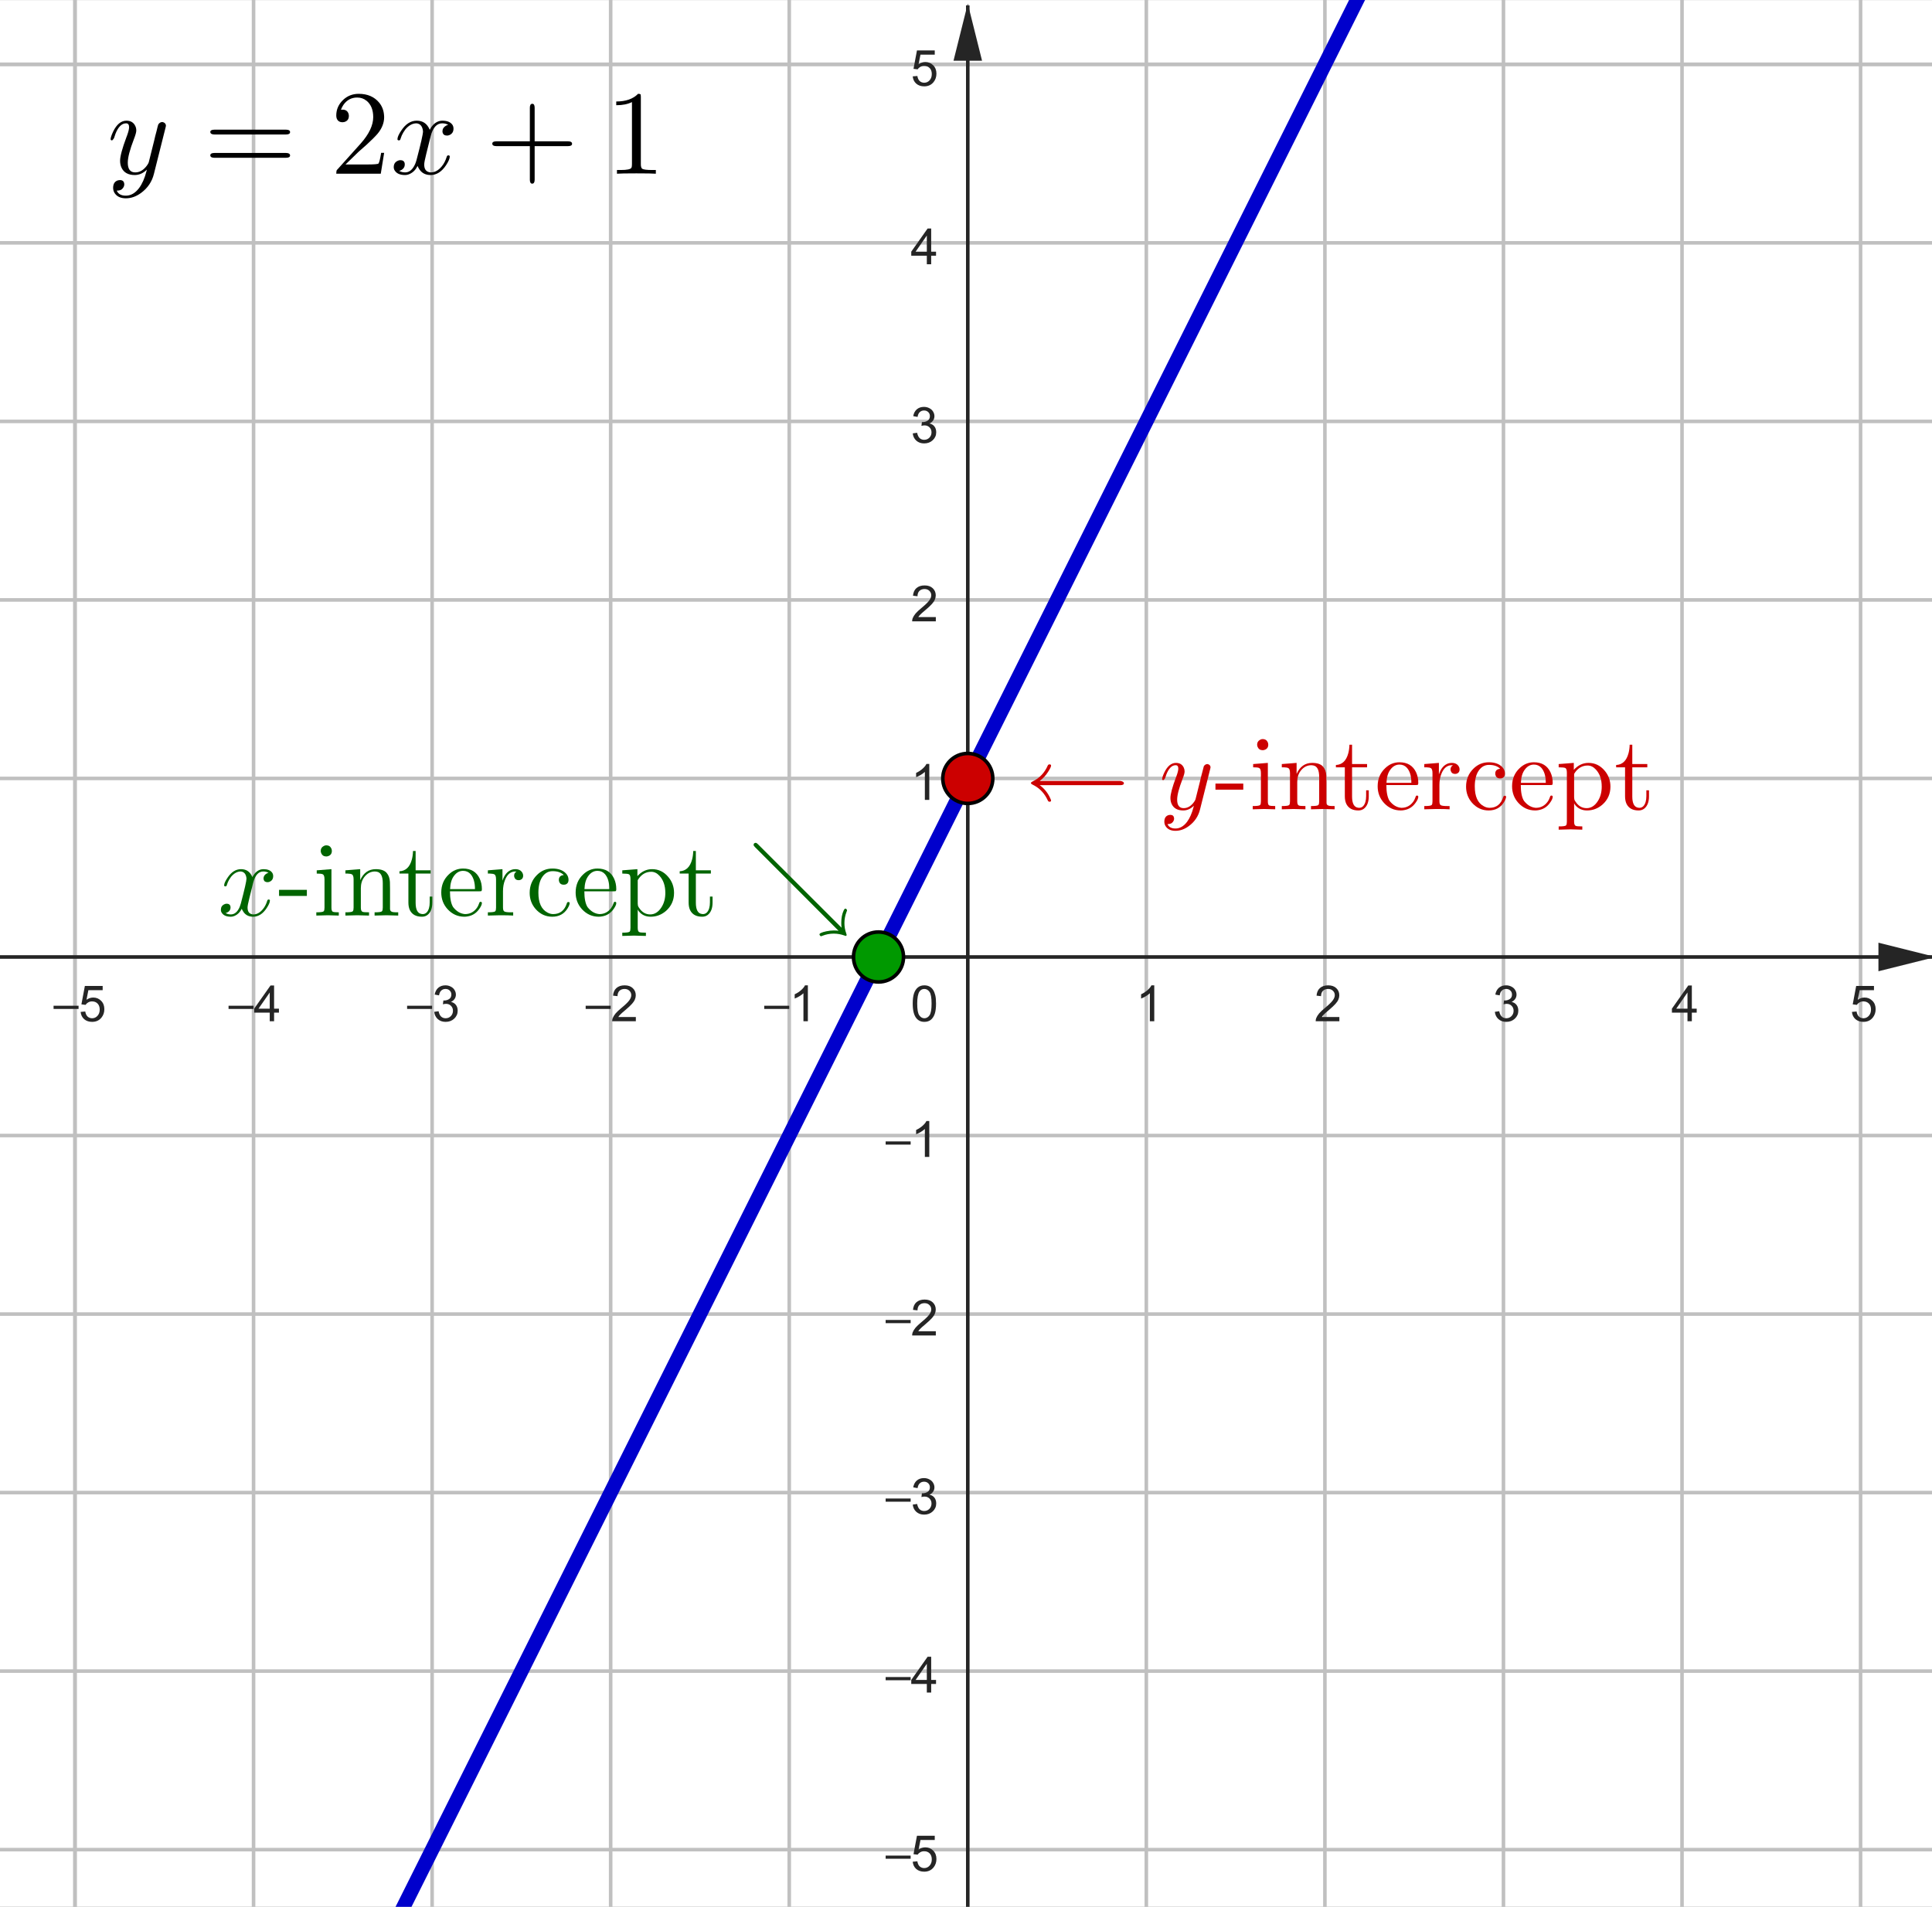 <?xml version="1.0" encoding="ISO-8859-1" standalone="no"?>

<svg 
     version="1.1"
     baseProfile="full"
     xmlns="http://www.w3.org/2000/svg"
     xmlns:xlink="http://www.w3.org/1999/xlink"
     xmlns:ev="http://www.w3.org/2001/xml-events"
     width="10.86cm"
     height="10.72cm"
     viewBox="0 0 541 534"
     >
<rect x="0" y="0" width="541" height="534" fill="#333333" stroke="none"/>
<title>

</title>
<g stroke-dashoffset="0" stroke-linejoin="miter" stroke-dasharray="none" stroke-width="1" stroke-linecap="square" stroke-miterlimit="10.000">
<clipPath id="clipe0172702-4396-4f29-9ff2-2958ea01876a">
  <path d="M 0 0 L 0 536.00 L 543.00 536.00 L 543.00 0 z"/>
</clipPath>
<g clip-path="url(#clip1)">
<g fill="#ffffff" fill-rule="nonzero" fill-opacity="1" stroke="none">
  <path d="M 0 0 L 543.00 0 L 543.00 536.00 L 0 536.00 L 0 0 z"/>
</g> <!-- drawing style -->
</g> <!-- clip1 -->
<clipPath id="clip5f16cbb5-ddfb-4bb5-8e18-b1231f38b93d">
  <path d="M 0 0 L 0 536.00 L 543.00 536.00 L 543.00 0 z"/>
</clipPath>
<g clip-path="url(#clip2)">
<g stroke-opacity="1" stroke-linejoin="round" fill="none" stroke="#c0c0c0" stroke-linecap="round">
  <path d="M 21.000 0 L 21.000 536.00"/>
</g> <!-- drawing style -->
</g> <!-- clip2 -->
<clipPath id="clipedd0c358-04d1-41f2-a782-6853469faa29">
  <path d="M 0 0 L 0 536.00 L 543.00 536.00 L 543.00 0 z"/>
</clipPath>
<g clip-path="url(#clip3)">
<g stroke-opacity="1" stroke-linejoin="round" fill="none" stroke="#c0c0c0" stroke-linecap="round">
  <path d="M 21.000 0 L 21.000 536.00"/>
</g> <!-- drawing style -->
</g> <!-- clip3 -->
<clipPath id="clipf0277763-cc1c-43bc-8571-8f3346f2b9cd">
  <path d="M 0 0 L 0 536.00 L 543.00 536.00 L 543.00 0 z"/>
</clipPath>
<g clip-path="url(#clip4)">
<g stroke-opacity="1" stroke-linejoin="round" fill="none" stroke="#c0c0c0" stroke-linecap="round">
  <path d="M 71.000 0 L 71.000 536.00"/>
</g> <!-- drawing style -->
</g> <!-- clip4 -->
<clipPath id="clip31e43e44-ca76-4a88-a9b7-43eb0da6fad6">
  <path d="M 0 0 L 0 536.00 L 543.00 536.00 L 543.00 0 z"/>
</clipPath>
<g clip-path="url(#clip5)">
<g stroke-opacity="1" stroke-linejoin="round" fill="none" stroke="#c0c0c0" stroke-linecap="round">
  <path d="M 121.00 0 L 121.00 536.00"/>
</g> <!-- drawing style -->
</g> <!-- clip5 -->
<clipPath id="clip7ca34555-a9bb-47ac-bbc2-704893d449f0">
  <path d="M 0 0 L 0 536.00 L 543.00 536.00 L 543.00 0 z"/>
</clipPath>
<g clip-path="url(#clip6)">
<g stroke-opacity="1" stroke-linejoin="round" fill="none" stroke="#c0c0c0" stroke-linecap="round">
  <path d="M 171.00 0 L 171.00 536.00"/>
</g> <!-- drawing style -->
</g> <!-- clip6 -->
<clipPath id="clip4b9315e4-aa08-4e80-a331-9ddd0199cacc">
  <path d="M 0 0 L 0 536.00 L 543.00 536.00 L 543.00 0 z"/>
</clipPath>
<g clip-path="url(#clip7)">
<g stroke-opacity="1" stroke-linejoin="round" fill="none" stroke="#c0c0c0" stroke-linecap="round">
  <path d="M 221.00 0 L 221.00 536.00"/>
</g> <!-- drawing style -->
</g> <!-- clip7 -->
<clipPath id="clipa40c04dc-5fc9-406e-890f-8377c91293d7">
  <path d="M 0 0 L 0 536.00 L 543.00 536.00 L 543.00 0 z"/>
</clipPath>
<g clip-path="url(#clip8)">
<g stroke-opacity="1" stroke-linejoin="round" fill="none" stroke="#c0c0c0" stroke-linecap="round">
  <path d="M 321.00 0 L 321.00 536.00"/>
</g> <!-- drawing style -->
</g> <!-- clip8 -->
<clipPath id="clipbeb37165-c23e-40aa-b8f8-3f4d2e77aa57">
  <path d="M 0 0 L 0 536.00 L 543.00 536.00 L 543.00 0 z"/>
</clipPath>
<g clip-path="url(#clip9)">
<g stroke-opacity="1" stroke-linejoin="round" fill="none" stroke="#c0c0c0" stroke-linecap="round">
  <path d="M 371.00 0 L 371.00 536.00"/>
</g> <!-- drawing style -->
</g> <!-- clip9 -->
<clipPath id="clipe53e3644-29f9-4086-b709-7f9ee3e01ee2">
  <path d="M 0 0 L 0 536.00 L 543.00 536.00 L 543.00 0 z"/>
</clipPath>
<g clip-path="url(#clip10)">
<g stroke-opacity="1" stroke-linejoin="round" fill="none" stroke="#c0c0c0" stroke-linecap="round">
  <path d="M 421.00 0 L 421.00 536.00"/>
</g> <!-- drawing style -->
</g> <!-- clip10 -->
<clipPath id="clip972656a6-f4b0-4acb-9277-5920042f0922">
  <path d="M 0 0 L 0 536.00 L 543.00 536.00 L 543.00 0 z"/>
</clipPath>
<g clip-path="url(#clip11)">
<g stroke-opacity="1" stroke-linejoin="round" fill="none" stroke="#c0c0c0" stroke-linecap="round">
  <path d="M 471.00 0 L 471.00 536.00"/>
</g> <!-- drawing style -->
</g> <!-- clip11 -->
<clipPath id="clip1d735032-fc00-4344-b47c-c619f8f0edee">
  <path d="M 0 0 L 0 536.00 L 543.00 536.00 L 543.00 0 z"/>
</clipPath>
<g clip-path="url(#clip12)">
<g stroke-opacity="1" stroke-linejoin="round" fill="none" stroke="#c0c0c0" stroke-linecap="round">
  <path d="M 521.00 0 L 521.00 536.00"/>
</g> <!-- drawing style -->
</g> <!-- clip12 -->
<clipPath id="clip1b2217cd-46a4-44fc-b3c4-ce67ff59aadf">
  <path d="M 0 0 L 0 536.00 L 543.00 536.00 L 543.00 0 z"/>
</clipPath>
<g clip-path="url(#clip13)">
<g stroke-opacity="1" stroke-linejoin="round" fill="none" stroke="#c0c0c0" stroke-linecap="round">
  <path d="M 0 18.000 L 543.00 18.000"/>
</g> <!-- drawing style -->
</g> <!-- clip13 -->
<clipPath id="clip08d923c6-82fb-4ea3-99ad-642e1020e913">
  <path d="M 0 0 L 0 536.00 L 543.00 536.00 L 543.00 0 z"/>
</clipPath>
<g clip-path="url(#clip14)">
<g stroke-opacity="1" stroke-linejoin="round" fill="none" stroke="#c0c0c0" stroke-linecap="round">
  <path d="M 0 18.000 L 543.00 18.000"/>
</g> <!-- drawing style -->
</g> <!-- clip14 -->
<clipPath id="clip6f3a3a24-301e-4c4a-8d20-d8b03d317fa1">
  <path d="M 0 0 L 0 536.00 L 543.00 536.00 L 543.00 0 z"/>
</clipPath>
<g clip-path="url(#clip15)">
<g stroke-opacity="1" stroke-linejoin="round" fill="none" stroke="#c0c0c0" stroke-linecap="round">
  <path d="M 0 68.000 L 543.00 68.000"/>
</g> <!-- drawing style -->
</g> <!-- clip15 -->
<clipPath id="clip4029bcd7-4e21-41c4-8a7d-84c858fcd0f6">
  <path d="M 0 0 L 0 536.00 L 543.00 536.00 L 543.00 0 z"/>
</clipPath>
<g clip-path="url(#clip16)">
<g stroke-opacity="1" stroke-linejoin="round" fill="none" stroke="#c0c0c0" stroke-linecap="round">
  <path d="M 0 118.00 L 543.00 118.00"/>
</g> <!-- drawing style -->
</g> <!-- clip16 -->
<clipPath id="clip4a110c24-8639-41b5-9104-a79da53a0e93">
  <path d="M 0 0 L 0 536.00 L 543.00 536.00 L 543.00 0 z"/>
</clipPath>
<g clip-path="url(#clip17)">
<g stroke-opacity="1" stroke-linejoin="round" fill="none" stroke="#c0c0c0" stroke-linecap="round">
  <path d="M 0 168.00 L 543.00 168.00"/>
</g> <!-- drawing style -->
</g> <!-- clip17 -->
<clipPath id="clip0c07e0b1-963d-429e-be76-b30843737b32">
  <path d="M 0 0 L 0 536.00 L 543.00 536.00 L 543.00 0 z"/>
</clipPath>
<g clip-path="url(#clip18)">
<g stroke-opacity="1" stroke-linejoin="round" fill="none" stroke="#c0c0c0" stroke-linecap="round">
  <path d="M 0 218.00 L 543.00 218.00"/>
</g> <!-- drawing style -->
</g> <!-- clip18 -->
<clipPath id="clipdd3771ed-73b4-4d6b-871e-361ebb2c6aed">
  <path d="M 0 0 L 0 536.00 L 543.00 536.00 L 543.00 0 z"/>
</clipPath>
<g clip-path="url(#clip19)">
<g stroke-opacity="1" stroke-linejoin="round" fill="none" stroke="#c0c0c0" stroke-linecap="round">
  <path d="M 0 318.00 L 543.00 318.00"/>
</g> <!-- drawing style -->
</g> <!-- clip19 -->
<clipPath id="clip510ea01f-54a9-4d85-ad03-708674a60d3a">
  <path d="M 0 0 L 0 536.00 L 543.00 536.00 L 543.00 0 z"/>
</clipPath>
<g clip-path="url(#clip20)">
<g stroke-opacity="1" stroke-linejoin="round" fill="none" stroke="#c0c0c0" stroke-linecap="round">
  <path d="M 0 368.00 L 543.00 368.00"/>
</g> <!-- drawing style -->
</g> <!-- clip20 -->
<clipPath id="clip1e7534a3-83ea-4b45-90c2-6d74a7d9110e">
  <path d="M 0 0 L 0 536.00 L 543.00 536.00 L 543.00 0 z"/>
</clipPath>
<g clip-path="url(#clip21)">
<g stroke-opacity="1" stroke-linejoin="round" fill="none" stroke="#c0c0c0" stroke-linecap="round">
  <path d="M 0 418.00 L 543.00 418.00"/>
</g> <!-- drawing style -->
</g> <!-- clip21 -->
<clipPath id="clip1d49a4d9-4f8f-4666-8783-e96b7574579a">
  <path d="M 0 0 L 0 536.00 L 543.00 536.00 L 543.00 0 z"/>
</clipPath>
<g clip-path="url(#clip22)">
<g stroke-opacity="1" stroke-linejoin="round" fill="none" stroke="#c0c0c0" stroke-linecap="round">
  <path d="M 0 468.00 L 543.00 468.00"/>
</g> <!-- drawing style -->
</g> <!-- clip22 -->
<clipPath id="clipf31e0207-731e-4fc2-97db-7a2d3dbc9292">
  <path d="M 0 0 L 0 536.00 L 543.00 536.00 L 543.00 0 z"/>
</clipPath>
<g clip-path="url(#clip23)">
<g stroke-opacity="1" stroke-linejoin="round" fill="none" stroke="#c0c0c0" stroke-linecap="round">
  <path d="M 0 518.00 L 543.00 518.00"/>
</g> <!-- drawing style -->
</g> <!-- clip23 -->
<clipPath id="clip52200921-1ae1-4a66-9249-aeb0dce3e74d">
  <path d="M 0 0 L 0 536.00 L 543.00 536.00 L 543.00 0 z"/>
</clipPath>
<g clip-path="url(#clip24)">
<g stroke-opacity="1" fill="none" stroke="#252525" stroke-linecap="butt">
  <path d="M 271.00 2 L 271.00 536.00"/>
</g> <!-- drawing style -->
</g> <!-- clip24 -->
<clipPath id="clip3d5bfa9e-a8e9-4a0c-8710-35220d86aea6">
  <path d="M 0 0 L 0 536.00 L 543.00 536.00 L 543.00 0 z"/>
</clipPath>
<g clip-path="url(#clip25)">
<g fill="#252525" fill-rule="evenodd" fill-opacity="1" stroke="none">
  <path d="M 271.00 1 L 267.00 17.000 L 275.00 17.000"/>
</g> <!-- drawing style -->
</g> <!-- clip25 -->
<clipPath id="clipcddbca57-ace4-4d2c-96de-32e77600cc07">
  <path d="M 0 0 L 0 536.00 L 543.00 536.00 L 543.00 0 z"/>
</clipPath>
<g clip-path="url(#clip26)">
<g stroke-opacity="1" fill="none" stroke="#252525" stroke-linecap="butt">
  <path d="M 0 268.00 L 541.00 268.00"/>
</g> <!-- drawing style -->
</g> <!-- clip26 -->
<clipPath id="clip27d5e49f-8677-4351-be0e-17bcb1752196">
  <path d="M 0 0 L 0 536.00 L 543.00 536.00 L 543.00 0 z"/>
</clipPath>
<g clip-path="url(#clip27)">
<g fill="#252525" fill-rule="evenodd" fill-opacity="1" stroke="none">
  <path d="M 542.00 268.00 L 526.00 264.00 L 526.00 272.00"/>
</g> <!-- drawing style -->
</g> <!-- clip27 -->
<clipPath id="clipf894d3ef-7ca5-4370-8588-a24555181472">
  <path d="M 0 0 L 0 536.00 L 543.00 536.00 L 543.00 0 z"/>
</clipPath>
<g clip-path="url(#clip28)">
<g fill="#252525" fill-rule="nonzero" fill-opacity="1" stroke="none">
  <path d="M 22.000 282.55 L 15.000 282.55 L 15.000 281.66 L 22.000 281.66 L 22.000 282.55 z M 22.578 283.38 L 23.875 283.27 Q 24.016 284.20 24.531 284.69 Q 25.062 285.16 25.797 285.16 Q 26.688 285.16 27.297 284.48 Q 27.922 283.81 27.922 282.72 Q 27.922 281.66 27.328 281.05 Q 26.734 280.44 25.781 280.44 Q 25.188 280.44 24.703 280.72 Q 24.234 280.98 23.953 281.41 L 22.797 281.27 L 23.766 276.11 L 28.750 276.11 L 28.750 277.30 L 24.750 277.30 L 24.219 279.98 Q 25.125 279.36 26.109 279.36 Q 27.422 279.36 28.312 280.27 Q 29.219 281.17 29.219 282.61 Q 29.219 283.97 28.438 284.95 Q 27.469 286.17 25.797 286.17 Q 24.438 286.17 23.562 285.41 Q 22.703 284.64 22.578 283.38 z"/>
</g> <!-- drawing style -->
</g> <!-- clip28 -->
<clipPath id="clip242e1460-0275-47c2-9492-63be651a9a40">
  <path d="M 0 0 L 0 536.00 L 543.00 536.00 L 543.00 0 z"/>
</clipPath>
<g clip-path="url(#clip29)">
<g fill="#252525" fill-rule="nonzero" fill-opacity="1" stroke="none">
  <path d="M 71.000 282.55 L 64.000 282.55 L 64.000 281.66 L 71.000 281.66 L 71.000 282.55 z M 75.531 286.00 L 75.531 283.59 L 71.172 283.59 L 71.172 282.47 L 75.750 275.98 L 76.750 275.98 L 76.750 282.47 L 78.109 282.47 L 78.109 283.59 L 76.750 283.59 L 76.750 286.00 L 75.531 286.00 z M 75.531 282.47 L 75.531 277.95 L 72.391 282.47 L 75.531 282.47 z"/>
</g> <!-- drawing style -->
</g> <!-- clip29 -->
<clipPath id="clip039427b1-a31c-48ee-908c-f0e325685ad4">
  <path d="M 0 0 L 0 536.00 L 543.00 536.00 L 543.00 0 z"/>
</clipPath>
<g clip-path="url(#clip30)">
<g fill="#252525" fill-rule="nonzero" fill-opacity="1" stroke="none">
  <path d="M 121.00 282.55 L 114.00 282.55 L 114.00 281.66 L 121.00 281.66 L 121.00 282.55 z M 121.59 283.36 L 122.81 283.19 Q 123.03 284.23 123.53 284.70 Q 124.05 285.16 124.78 285.16 Q 125.66 285.16 126.25 284.56 Q 126.84 283.95 126.84 283.06 Q 126.84 282.22 126.28 281.67 Q 125.73 281.12 124.89 281.12 Q 124.53 281.12 124.02 281.25 L 124.16 280.17 Q 124.28 280.19 124.34 280.19 Q 125.14 280.19 125.77 279.78 Q 126.39 279.38 126.39 278.52 Q 126.39 277.84 125.94 277.41 Q 125.48 276.95 124.75 276.95 Q 124.03 276.95 123.55 277.41 Q 123.08 277.84 122.94 278.75 L 121.72 278.53 Q 121.94 277.30 122.73 276.62 Q 123.53 275.94 124.72 275.94 Q 125.55 275.94 126.23 276.30 Q 126.92 276.64 127.28 277.25 Q 127.66 277.86 127.66 278.55 Q 127.66 279.19 127.31 279.72 Q 126.97 280.25 126.28 280.58 Q 127.17 280.78 127.66 281.42 Q 128.16 282.06 128.16 283.05 Q 128.16 284.36 127.19 285.27 Q 126.23 286.17 124.78 286.17 Q 123.45 286.17 122.58 285.39 Q 121.72 284.61 121.59 283.36 z"/>
</g> <!-- drawing style -->
</g> <!-- clip30 -->
<clipPath id="clipf947b358-fe93-44ef-b2e6-d4b20ee3fed5">
  <path d="M 0 0 L 0 536.00 L 543.00 536.00 L 543.00 0 z"/>
</clipPath>
<g clip-path="url(#clip31)">
<g fill="#252525" fill-rule="nonzero" fill-opacity="1" stroke="none">
  <path d="M 171.00 282.55 L 164.00 282.55 L 164.00 281.66 L 171.00 281.66 L 171.00 282.55 z M 178.05 284.81 L 178.05 286.00 L 171.42 286.00 Q 171.41 285.56 171.56 285.14 Q 171.83 284.47 172.38 283.81 Q 172.94 283.16 173.98 282.30 Q 175.62 280.95 176.19 280.17 Q 176.77 279.39 176.77 278.69 Q 176.77 277.95 176.23 277.45 Q 175.72 276.95 174.89 276.95 Q 174.00 276.95 173.45 277.48 Q 172.92 278.02 172.92 278.97 L 171.66 278.83 Q 171.78 277.42 172.62 276.69 Q 173.48 275.94 174.91 275.94 Q 176.36 275.94 177.19 276.73 Q 178.03 277.53 178.03 278.72 Q 178.03 279.33 177.78 279.91 Q 177.55 280.48 176.97 281.12 Q 176.41 281.77 175.08 282.89 Q 173.97 283.81 173.66 284.16 Q 173.34 284.48 173.14 284.81 L 178.05 284.81 z"/>
</g> <!-- drawing style -->
</g> <!-- clip31 -->
<clipPath id="clip1239f885-0563-41c3-a4bb-afacbe059df0">
  <path d="M 0 0 L 0 536.00 L 543.00 536.00 L 543.00 0 z"/>
</clipPath>
<g clip-path="url(#clip32)">
<g fill="#252525" fill-rule="nonzero" fill-opacity="1" stroke="none">
  <path d="M 221.00 282.55 L 214.00 282.55 L 214.00 281.66 L 221.00 281.66 L 221.00 282.55 z M 226.22 286.00 L 224.98 286.00 L 224.98 278.16 Q 224.55 278.58 223.81 279.02 Q 223.09 279.44 222.53 279.64 L 222.53 278.45 Q 223.56 277.97 224.33 277.28 Q 225.11 276.59 225.42 275.94 L 226.22 275.94 L 226.22 286.00 z"/>
</g> <!-- drawing style -->
</g> <!-- clip32 -->
<clipPath id="clip5af489af-7641-45ab-be5c-0e09eb82c8a3">
  <path d="M 0 0 L 0 536.00 L 543.00 536.00 L 543.00 0 z"/>
</clipPath>
<g clip-path="url(#clip33)">
<g fill="#252525" fill-rule="nonzero" fill-opacity="1" stroke="none">
  <path d="M 323.22 286.00 L 321.98 286.00 L 321.98 278.16 Q 321.55 278.58 320.81 279.02 Q 320.09 279.44 319.53 279.64 L 319.53 278.45 Q 320.56 277.97 321.33 277.28 Q 322.11 276.59 322.42 275.94 L 323.22 275.94 L 323.22 286.00 z"/>
</g> <!-- drawing style -->
</g> <!-- clip33 -->
<clipPath id="clip6be3edf8-c8a9-444d-8934-527477fcfa3e">
  <path d="M 0 0 L 0 536.00 L 543.00 536.00 L 543.00 0 z"/>
</clipPath>
<g clip-path="url(#clip34)">
<g fill="#252525" fill-rule="nonzero" fill-opacity="1" stroke="none">
  <path d="M 375.05 284.81 L 375.05 286.00 L 368.42 286.00 Q 368.41 285.56 368.56 285.14 Q 368.83 284.47 369.38 283.81 Q 369.94 283.16 370.98 282.30 Q 372.62 280.95 373.19 280.17 Q 373.77 279.39 373.77 278.69 Q 373.77 277.95 373.23 277.45 Q 372.72 276.95 371.89 276.95 Q 371.00 276.95 370.45 277.48 Q 369.92 278.02 369.92 278.97 L 368.66 278.83 Q 368.78 277.42 369.62 276.69 Q 370.48 275.94 371.91 275.94 Q 373.36 275.94 374.19 276.73 Q 375.03 277.53 375.03 278.72 Q 375.03 279.33 374.78 279.91 Q 374.55 280.48 373.97 281.12 Q 373.41 281.77 372.08 282.89 Q 370.97 283.81 370.66 284.16 Q 370.34 284.48 370.14 284.81 L 375.05 284.81 z"/>
</g> <!-- drawing style -->
</g> <!-- clip34 -->
<clipPath id="clipe9e14fef-460e-4516-a71f-26f82274cd53">
  <path d="M 0 0 L 0 536.00 L 543.00 536.00 L 543.00 0 z"/>
</clipPath>
<g clip-path="url(#clip35)">
<g fill="#252525" fill-rule="nonzero" fill-opacity="1" stroke="none">
  <path d="M 418.59 283.36 L 419.81 283.19 Q 420.03 284.23 420.53 284.70 Q 421.05 285.16 421.78 285.16 Q 422.66 285.16 423.25 284.56 Q 423.84 283.95 423.84 283.06 Q 423.84 282.22 423.28 281.67 Q 422.73 281.12 421.89 281.12 Q 421.53 281.12 421.02 281.25 L 421.16 280.17 Q 421.28 280.19 421.34 280.19 Q 422.14 280.19 422.77 279.78 Q 423.39 279.38 423.39 278.52 Q 423.39 277.84 422.94 277.41 Q 422.48 276.95 421.75 276.95 Q 421.03 276.95 420.55 277.41 Q 420.08 277.84 419.94 278.75 L 418.72 278.53 Q 418.94 277.30 419.73 276.62 Q 420.53 275.94 421.72 275.94 Q 422.55 275.94 423.23 276.30 Q 423.92 276.64 424.28 277.25 Q 424.66 277.86 424.66 278.55 Q 424.66 279.19 424.31 279.72 Q 423.97 280.25 423.28 280.58 Q 424.17 280.78 424.66 281.42 Q 425.16 282.06 425.16 283.05 Q 425.16 284.36 424.19 285.27 Q 423.23 286.17 421.78 286.17 Q 420.45 286.17 419.58 285.39 Q 418.72 284.61 418.59 283.36 z"/>
</g> <!-- drawing style -->
</g> <!-- clip35 -->
<clipPath id="clip98c9661e-a57b-49a4-80e1-71c0bc0487e4">
  <path d="M 0 0 L 0 536.00 L 543.00 536.00 L 543.00 0 z"/>
</clipPath>
<g clip-path="url(#clip36)">
<g fill="#252525" fill-rule="nonzero" fill-opacity="1" stroke="none">
  <path d="M 472.53 286.00 L 472.53 283.59 L 468.17 283.59 L 468.17 282.47 L 472.75 275.98 L 473.75 275.98 L 473.75 282.47 L 475.11 282.47 L 475.11 283.59 L 473.75 283.59 L 473.75 286.00 L 472.53 286.00 z M 472.53 282.47 L 472.53 277.95 L 469.39 282.47 L 472.53 282.47 z"/>
</g> <!-- drawing style -->
</g> <!-- clip36 -->
<clipPath id="clip4e7ecccf-1441-46a4-98e2-dce0bf9665a9">
  <path d="M 0 0 L 0 536.00 L 543.00 536.00 L 543.00 0 z"/>
</clipPath>
<g clip-path="url(#clip37)">
<g fill="#252525" fill-rule="nonzero" fill-opacity="1" stroke="none">
  <path d="M 518.58 283.38 L 519.88 283.27 Q 520.02 284.20 520.53 284.69 Q 521.06 285.16 521.80 285.16 Q 522.69 285.16 523.30 284.48 Q 523.92 283.81 523.92 282.72 Q 523.92 281.66 523.33 281.05 Q 522.73 280.44 521.78 280.44 Q 521.19 280.44 520.70 280.72 Q 520.23 280.98 519.95 281.41 L 518.80 281.27 L 519.77 276.11 L 524.75 276.11 L 524.75 277.30 L 520.75 277.30 L 520.22 279.98 Q 521.12 279.36 522.11 279.36 Q 523.42 279.36 524.31 280.27 Q 525.22 281.17 525.22 282.61 Q 525.22 283.97 524.44 284.95 Q 523.47 286.17 521.80 286.17 Q 520.44 286.17 519.56 285.41 Q 518.70 284.64 518.58 283.38 z"/>
</g> <!-- drawing style -->
</g> <!-- clip37 -->
<clipPath id="clip8a7d963f-bc1b-46a5-99ef-773b8aec090a">
  <path d="M 0 0 L 0 536.00 L 543.00 536.00 L 543.00 0 z"/>
</clipPath>
<g clip-path="url(#clip38)">
<g fill="#252525" fill-rule="nonzero" fill-opacity="1" stroke="none">
  <path d="M 255.00 520.55 L 248.00 520.55 L 248.00 519.66 L 255.00 519.66 L 255.00 520.55 z M 255.58 521.38 L 256.88 521.27 Q 257.02 522.20 257.53 522.69 Q 258.06 523.16 258.80 523.16 Q 259.69 523.16 260.30 522.48 Q 260.92 521.81 260.92 520.72 Q 260.92 519.66 260.33 519.05 Q 259.73 518.44 258.78 518.44 Q 258.19 518.44 257.70 518.72 Q 257.23 518.98 256.95 519.41 L 255.80 519.27 L 256.77 514.11 L 261.75 514.11 L 261.75 515.30 L 257.75 515.30 L 257.22 517.98 Q 258.12 517.36 259.11 517.36 Q 260.42 517.36 261.31 518.27 Q 262.22 519.17 262.22 520.61 Q 262.22 521.97 261.44 522.95 Q 260.47 524.17 258.80 524.17 Q 257.44 524.17 256.56 523.41 Q 255.70 522.64 255.58 521.38 z"/>
</g> <!-- drawing style -->
</g> <!-- clip38 -->
<clipPath id="clipe600cce2-f018-4e34-8a2e-b7e811b2f757">
  <path d="M 0 0 L 0 536.00 L 543.00 536.00 L 543.00 0 z"/>
</clipPath>
<g clip-path="url(#clip39)">
<g fill="#252525" fill-rule="nonzero" fill-opacity="1" stroke="none">
  <path d="M 255.00 470.55 L 248.00 470.55 L 248.00 469.66 L 255.00 469.66 L 255.00 470.55 z M 259.53 474.00 L 259.53 471.59 L 255.17 471.59 L 255.17 470.47 L 259.75 463.98 L 260.75 463.98 L 260.75 470.47 L 262.11 470.47 L 262.11 471.59 L 260.75 471.59 L 260.75 474.00 L 259.53 474.00 z M 259.53 470.47 L 259.53 465.95 L 256.39 470.47 L 259.53 470.47 z"/>
</g> <!-- drawing style -->
</g> <!-- clip39 -->
<clipPath id="clip1e8da630-4238-41ef-97ff-c3d906728e1b">
  <path d="M 0 0 L 0 536.00 L 543.00 536.00 L 543.00 0 z"/>
</clipPath>
<g clip-path="url(#clip40)">
<g fill="#252525" fill-rule="nonzero" fill-opacity="1" stroke="none">
  <path d="M 255.00 420.55 L 248.00 420.55 L 248.00 419.66 L 255.00 419.66 L 255.00 420.55 z M 255.59 421.36 L 256.81 421.19 Q 257.03 422.23 257.53 422.70 Q 258.05 423.16 258.78 423.16 Q 259.66 423.16 260.25 422.56 Q 260.84 421.95 260.84 421.06 Q 260.84 420.22 260.28 419.67 Q 259.73 419.12 258.89 419.12 Q 258.53 419.12 258.02 419.25 L 258.16 418.17 Q 258.28 418.19 258.34 418.19 Q 259.14 418.19 259.77 417.78 Q 260.39 417.38 260.39 416.52 Q 260.39 415.84 259.94 415.41 Q 259.48 414.95 258.75 414.95 Q 258.03 414.95 257.55 415.41 Q 257.08 415.84 256.94 416.75 L 255.72 416.53 Q 255.94 415.30 256.73 414.62 Q 257.53 413.94 258.72 413.94 Q 259.55 413.94 260.23 414.30 Q 260.92 414.64 261.28 415.25 Q 261.66 415.86 261.66 416.55 Q 261.66 417.19 261.31 417.72 Q 260.97 418.25 260.28 418.58 Q 261.17 418.78 261.66 419.42 Q 262.16 420.06 262.16 421.05 Q 262.16 422.36 261.19 423.27 Q 260.23 424.17 258.78 424.17 Q 257.45 424.17 256.58 423.39 Q 255.72 422.61 255.59 421.36 z"/>
</g> <!-- drawing style -->
</g> <!-- clip40 -->
<clipPath id="clip7e11565e-53fb-4bbb-b0b0-65ed47af1fec">
  <path d="M 0 0 L 0 536.00 L 543.00 536.00 L 543.00 0 z"/>
</clipPath>
<g clip-path="url(#clip41)">
<g fill="#252525" fill-rule="nonzero" fill-opacity="1" stroke="none">
  <path d="M 255.00 370.55 L 248.00 370.55 L 248.00 369.66 L 255.00 369.66 L 255.00 370.55 z M 262.05 372.81 L 262.05 374.00 L 255.42 374.00 Q 255.41 373.56 255.56 373.14 Q 255.83 372.47 256.38 371.81 Q 256.94 371.16 257.98 370.30 Q 259.62 368.95 260.19 368.17 Q 260.77 367.39 260.77 366.69 Q 260.77 365.95 260.23 365.45 Q 259.72 364.95 258.89 364.95 Q 258.00 364.95 257.45 365.48 Q 256.92 366.02 256.92 366.97 L 255.66 366.83 Q 255.78 365.42 256.62 364.69 Q 257.48 363.94 258.91 363.94 Q 260.36 363.94 261.19 364.73 Q 262.03 365.53 262.03 366.72 Q 262.03 367.33 261.78 367.91 Q 261.55 368.48 260.97 369.12 Q 260.41 369.77 259.08 370.89 Q 257.97 371.81 257.66 372.16 Q 257.34 372.48 257.14 372.81 L 262.05 372.81 z"/>
</g> <!-- drawing style -->
</g> <!-- clip41 -->
<clipPath id="clip4bdf3175-695e-405a-a388-9ef632162589">
  <path d="M 0 0 L 0 536.00 L 543.00 536.00 L 543.00 0 z"/>
</clipPath>
<g clip-path="url(#clip42)">
<g fill="#252525" fill-rule="nonzero" fill-opacity="1" stroke="none">
  <path d="M 255.00 320.55 L 248.00 320.55 L 248.00 319.66 L 255.00 319.66 L 255.00 320.55 z M 260.22 324.00 L 258.98 324.00 L 258.98 316.16 Q 258.55 316.58 257.81 317.02 Q 257.09 317.44 256.53 317.64 L 256.53 316.45 Q 257.56 315.97 258.33 315.28 Q 259.11 314.59 259.42 313.94 L 260.22 313.94 L 260.22 324.00 z"/>
</g> <!-- drawing style -->
</g> <!-- clip42 -->
<clipPath id="clip5a0d3181-8b34-4942-8faa-27abe9e30067">
  <path d="M 0 0 L 0 536.00 L 543.00 536.00 L 543.00 0 z"/>
</clipPath>
<g clip-path="url(#clip43)">
<g fill="#252525" fill-rule="nonzero" fill-opacity="1" stroke="none">
  <path d="M 260.22 224.00 L 258.98 224.00 L 258.98 216.16 Q 258.55 216.58 257.81 217.02 Q 257.09 217.44 256.53 217.64 L 256.53 216.45 Q 257.56 215.97 258.33 215.28 Q 259.11 214.59 259.42 213.94 L 260.22 213.94 L 260.22 224.00 z"/>
</g> <!-- drawing style -->
</g> <!-- clip43 -->
<clipPath id="clipf3a657b8-7ac7-4d08-9dc8-1b38b08f9ada">
  <path d="M 0 0 L 0 536.00 L 543.00 536.00 L 543.00 0 z"/>
</clipPath>
<g clip-path="url(#clip44)">
<g fill="#252525" fill-rule="nonzero" fill-opacity="1" stroke="none">
  <path d="M 262.05 172.81 L 262.05 174.00 L 255.42 174.00 Q 255.41 173.56 255.56 173.14 Q 255.83 172.47 256.38 171.81 Q 256.94 171.16 257.98 170.30 Q 259.62 168.95 260.19 168.17 Q 260.77 167.39 260.77 166.69 Q 260.77 165.95 260.23 165.45 Q 259.72 164.95 258.89 164.95 Q 258.00 164.95 257.45 165.48 Q 256.92 166.02 256.92 166.97 L 255.66 166.83 Q 255.78 165.42 256.62 164.69 Q 257.48 163.94 258.91 163.94 Q 260.36 163.94 261.19 164.73 Q 262.03 165.53 262.03 166.72 Q 262.03 167.33 261.78 167.91 Q 261.55 168.48 260.97 169.12 Q 260.41 169.77 259.08 170.89 Q 257.97 171.81 257.66 172.16 Q 257.34 172.48 257.14 172.81 L 262.05 172.81 z"/>
</g> <!-- drawing style -->
</g> <!-- clip44 -->
<clipPath id="clip32b2b0b0-f6a1-4f77-8d1b-11250fa3fd07">
  <path d="M 0 0 L 0 536.00 L 543.00 536.00 L 543.00 0 z"/>
</clipPath>
<g clip-path="url(#clip45)">
<g fill="#252525" fill-rule="nonzero" fill-opacity="1" stroke="none">
  <path d="M 255.59 121.36 L 256.81 121.19 Q 257.03 122.23 257.53 122.70 Q 258.05 123.16 258.78 123.16 Q 259.66 123.16 260.25 122.56 Q 260.84 121.95 260.84 121.06 Q 260.84 120.22 260.28 119.67 Q 259.73 119.12 258.89 119.12 Q 258.53 119.12 258.02 119.25 L 258.16 118.17 Q 258.28 118.19 258.34 118.19 Q 259.14 118.19 259.77 117.78 Q 260.39 117.38 260.39 116.52 Q 260.39 115.84 259.94 115.41 Q 259.48 114.95 258.75 114.95 Q 258.03 114.95 257.55 115.41 Q 257.08 115.84 256.94 116.75 L 255.72 116.53 Q 255.94 115.30 256.73 114.62 Q 257.53 113.94 258.72 113.94 Q 259.55 113.94 260.23 114.30 Q 260.92 114.64 261.28 115.25 Q 261.66 115.86 261.66 116.55 Q 261.66 117.19 261.31 117.72 Q 260.97 118.25 260.28 118.58 Q 261.17 118.78 261.66 119.42 Q 262.16 120.06 262.16 121.05 Q 262.16 122.36 261.19 123.27 Q 260.23 124.17 258.78 124.17 Q 257.45 124.17 256.58 123.39 Q 255.72 122.61 255.59 121.36 z"/>
</g> <!-- drawing style -->
</g> <!-- clip45 -->
<clipPath id="clip402155ed-bc04-48f0-8bcd-533609130f96">
  <path d="M 0 0 L 0 536.00 L 543.00 536.00 L 543.00 0 z"/>
</clipPath>
<g clip-path="url(#clip46)">
<g fill="#252525" fill-rule="nonzero" fill-opacity="1" stroke="none">
  <path d="M 259.53 74.000 L 259.53 71.594 L 255.17 71.594 L 255.17 70.469 L 259.75 63.984 L 260.75 63.984 L 260.75 70.469 L 262.11 70.469 L 262.11 71.594 L 260.75 71.594 L 260.75 74.000 L 259.53 74.000 z M 259.53 70.469 L 259.53 65.953 L 256.39 70.469 L 259.53 70.469 z"/>
</g> <!-- drawing style -->
</g> <!-- clip46 -->
<clipPath id="clip7d71cf27-b442-4a8e-9772-40879dfa0d02">
  <path d="M 0 0 L 0 536.00 L 543.00 536.00 L 543.00 0 z"/>
</clipPath>
<g clip-path="url(#clip47)">
<g fill="#252525" fill-rule="nonzero" fill-opacity="1" stroke="none">
  <path d="M 255.58 21.375 L 256.88 21.266 Q 257.02 22.203 257.53 22.688 Q 258.06 23.156 258.80 23.156 Q 259.69 23.156 260.30 22.484 Q 260.92 21.812 260.92 20.719 Q 260.92 19.656 260.33 19.047 Q 259.73 18.438 258.78 18.438 Q 258.19 18.438 257.70 18.719 Q 257.23 18.984 256.95 19.406 L 255.80 19.266 L 256.77 14.109 L 261.75 14.109 L 261.75 15.297 L 257.75 15.297 L 257.22 17.984 Q 258.12 17.359 259.11 17.359 Q 260.42 17.359 261.31 18.266 Q 262.22 19.172 262.22 20.609 Q 262.22 21.969 261.44 22.953 Q 260.47 24.172 258.80 24.172 Q 257.44 24.172 256.56 23.406 Q 255.70 22.641 255.58 21.375 z"/>
</g> <!-- drawing style -->
</g> <!-- clip47 -->
<clipPath id="clip8a830937-3bbb-4de7-86be-c97619ad0c03">
  <path d="M 0 0 L 0 536.00 L 543.00 536.00 L 543.00 0 z"/>
</clipPath>
<g clip-path="url(#clip48)">
<g fill="#252525" fill-rule="nonzero" fill-opacity="1" stroke="none">
  <path d="M 255.58 281.06 Q 255.58 279.28 255.94 278.20 Q 256.31 277.11 257.03 276.53 Q 257.75 275.94 258.84 275.94 Q 259.66 275.94 260.27 276.27 Q 260.88 276.59 261.27 277.20 Q 261.67 277.81 261.89 278.69 Q 262.11 279.56 262.11 281.06 Q 262.11 282.83 261.75 283.91 Q 261.39 284.98 260.67 285.58 Q 259.95 286.17 258.84 286.17 Q 257.41 286.17 256.58 285.12 Q 255.58 283.88 255.58 281.06 z M 256.84 281.06 Q 256.84 283.53 257.42 284.34 Q 258.00 285.16 258.84 285.16 Q 259.70 285.16 260.28 284.34 Q 260.86 283.52 260.86 281.06 Q 260.86 278.58 260.28 277.77 Q 259.70 276.95 258.83 276.95 Q 257.98 276.95 257.48 277.67 Q 256.84 278.59 256.84 281.06 z"/>
</g> <!-- drawing style -->
</g> <!-- clip48 -->
<g id="misc">
</g><!-- misc -->
<g id="layer0">
<clipPath id="clipd1d97d08-f8ec-4b6f-bbad-74abd949760a">
  <path d="M 0 0 L 0 536.00 L 543.00 536.00 L 543.00 0 z"/>
</clipPath>
<g clip-path="url(#clip49)">
<g stroke-opacity="1" stroke-linejoin="round" stroke-width="4" fill="none" stroke="#0000cc" stroke-linecap="round">
  <path d="M 109.50 541.00 L 382.50 -5"/>
<title>Line f</title>
<desc>f: y = 2x + 1</desc>

</g> <!-- drawing style -->
</g> <!-- clip49 -->
<clipPath id="clipa988f9e6-ba04-44fd-91ac-394ba5dbbe73">
  <path d="M 0 0 L 0 536.00 L 543.00 536.00 L 543.00 0 z"/>
</clipPath>
<g clip-path="url(#clip50)">
<g fill="#cc0000" fill-rule="nonzero" fill-opacity="1" stroke="none">
  <path d="M 278.00 218.00 C 278.00 221.87 274.87 225.00 271.00 225.00 C 267.13 225.00 264.00 221.87 264.00 218.00 C 264.00 214.13 267.13 211.00 271.00 211.00 C 274.87 211.00 278.00 214.13 278.00 218.00 z"/>
<title>Point A</title>
<desc>A = (0, 1)</desc>

</g> <!-- drawing style -->
</g> <!-- clip50 -->
<clipPath id="clipfff88c54-0404-4e57-8483-7beee9c1d723">
  <path d="M 0 0 L 0 536.00 L 543.00 536.00 L 543.00 0 z"/>
</clipPath>
<g clip-path="url(#clip51)">
<g stroke-opacity="1" stroke-linejoin="round" fill="none" stroke="#000000" stroke-linecap="round">
  <path d="M 278.00 218.00 C 278.00 221.87 274.87 225.00 271.00 225.00 C 267.13 225.00 264.00 221.87 264.00 218.00 C 264.00 214.13 267.13 211.00 271.00 211.00 C 274.87 211.00 278.00 214.13 278.00 218.00 z"/>
<title>Point A</title>
<desc>A = (0, 1)</desc>

</g> <!-- drawing style -->
</g> <!-- clip51 -->
<clipPath id="clip8c315dc8-6e93-47c8-84fa-f5e84122df8f">
  <path d="M 0 0 L 0 536.00 L 543.00 536.00 L 543.00 0 z"/>
</clipPath>
<g clip-path="url(#clip52)">
<g fill="#009900" fill-rule="nonzero" fill-opacity="1" stroke="none">
  <path d="M 253.00 268.00 C 253.00 271.87 249.87 275.00 246.00 275.00 C 242.13 275.00 239.00 271.87 239.00 268.00 C 239.00 264.13 242.13 261.00 246.00 261.00 C 249.87 261.00 253.00 264.13 253.00 268.00 z"/>
<title>Point B</title>
<desc>B = (-0.5, 0)</desc>

</g> <!-- drawing style -->
</g> <!-- clip52 -->
<clipPath id="clip97257ee4-217a-4e7d-bc7c-36fed0b927b4">
  <path d="M 0 0 L 0 536.00 L 543.00 536.00 L 543.00 0 z"/>
</clipPath>
<g clip-path="url(#clip53)">
<g stroke-opacity="1" stroke-linejoin="round" fill="none" stroke="#000000" stroke-linecap="round">
  <path d="M 253.00 268.00 C 253.00 271.87 249.87 275.00 246.00 275.00 C 242.13 275.00 239.00 271.87 239.00 268.00 C 239.00 264.13 242.13 261.00 246.00 261.00 C 249.87 261.00 253.00 264.13 253.00 268.00 z"/>
<title>Point B</title>
<desc>B = (-0.5, 0)</desc>

</g> <!-- drawing style -->
</g> <!-- clip53 -->
<g transform="matrix(.336, 0, 0, .336, 30.000, 48.638)">
<clipPath id="clip3d22b898-5516-4a42-9cee-3babc729916c">
  <path d="M -89.286 -144.76 L -89.286 1450.5 L 1526.8 1450.5 L 1526.8 -144.76 z"/>
</clipPath>
<g clip-path="url(#clip54)">
<g fill="#000000" fill-rule="nonzero" fill-opacity="1" stroke="none">
  <path d="M 48.594 -38.094 L 39.000 .094 Q 36.594 9.906 28.297 16.000 Q 22.203 20.500 15.594 20.500 Q 8.906 20.500 6.094 15.906 Q 5 14.000 5 11.797 Q 5 6.703 9.094 5.5 Q 9.906 5.297 10.594 5.297 Q 13.797 5.297 14.203 8.094 Q 14.297 8.406 14.297 8.797 Q 14.297 11.094 12.297 12.906 Q 10.906 14.094 8 14.094 Q 9.797 18.297 15.594 18.297 Q 21.797 18.297 26.594 12.000 Q 30.500 6.797 32.797 -2.094 Q 32.906 -2.5 33.094 -3.406 Q 28.594 1.094 23.000 1.094 Q 15.000 1.094 12.094 -4.797 Q 10.797 -7.406 10.797 -10.797 Q 10.797 -16.297 16.094 -30.500 Q 16.297 -31.094 16.594 -31.797 Q 18.297 -36.406 18.297 -38.797 Q 18.297 -42.000 15.797 -42.000 Q 10.297 -42.000 6.797 -32.906 L 6.797 -32.797 Q 6.203 -31.297 5.703 -29.594 Q 4.594 -27.906 4.094 -27.797 Q 2.906 -27.797 2.906 -28.797 Q 2.906 -30.594 5 -35.094 Q 9.406 -44.203 16.094 -44.203 Q 21.406 -44.203 23.500 -39.703 Q 24.297 -38.000 24.297 -36.000 Q 24.297 -33.906 22.297 -28.797 Q 17.203 -15.594 17.203 -9.203 Q 17.203 -1.094 23.406 -1.094 Q 29.203 -1.094 33.500 -7.297 Q 34.500 -8.797 34.703 -9.594 L 39.203 -27.594 Q 39.906 -30.906 41.203 -35.594 Q 42.203 -39.906 42.594 -41.000 Q 43.906 -43.094 46.094 -43.094 Q 48.594 -42.594 49.000 -40.406 Q 49.000 -39.500 48.594 -38.094 z"/>
<title>\large y=2x+1</title>
<desc>text1 = “\large y=2x+1”</desc>

</g> <!-- drawing style -->
</g> <!-- clip54 -->
</g> <!-- transform -->
<g transform="matrix(.336, 0, 0, .336, 57.007, 48.638)">
<clipPath id="clip15b65648-5b1e-4215-be03-feaa39b8f60d">
  <path d="M -169.66 -144.76 L -169.66 1450.5 L 1446.4 1450.5 L 1446.4 -144.76 z"/>
</clipPath>
<g clip-path="url(#clip55)">
<g fill="#000000" fill-rule="nonzero" fill-opacity="1" stroke="none">
  <path d="M 68.703 -32.703 L 9 -32.703 Q 5.797 -32.703 5.594 -34.703 Q 5.594 -36.703 8.906 -36.703 L 68.797 -36.703 Q 72.000 -36.703 72.094 -34.703 Q 72.094 -32.703 68.703 -32.703 z M 68.797 -13.297 L 8.906 -13.297 Q 5.703 -13.297 5.594 -15.297 Q 5.594 -17.297 9 -17.297 L 68.703 -17.297 Q 71.906 -17.297 72.094 -15.297 Q 72.094 -13.297 68.797 -13.297 z"/>
<title>\large y=2x+1</title>
<desc>text1 = “\large y=2x+1”</desc>

</g> <!-- drawing style -->
</g> <!-- clip55 -->
</g> <!-- transform -->
<g transform="matrix(.336, 0, 0, .336, 92.481, 48.638)">
<clipPath id="clip64c88ddf-3b94-4a81-8a99-d2beb3e9292a">
  <path d="M -275.24 -144.76 L -275.24 1450.5 L 1340.8 1450.5 L 1340.8 -144.76 z"/>
</clipPath>
<g clip-path="url(#clip56)">
<g fill="#000000" fill-rule="nonzero" fill-opacity="1" stroke="none">
  <path d="M 44.906 -17.406 L 44.906 -17.406 L 42.094 0 L 5 0 Q 5 -2.5 5.594 -3.203 L 6.094 -3.703 L 25.297 -25.094 Q 35.797 -36.906 35.797 -47.203 Q 35.797 -56.094 30.406 -60.703 L 30.297 -60.797 L 30.203 -60.797 Q 27.000 -63.500 22.406 -63.500 Q 15.203 -63.500 10.906 -57.297 Q 9.703 -55.500 8.906 -53.297 Q 9.203 -53.406 10.203 -53.406 Q 14.203 -53.406 15.297 -49.797 L 15.297 -49.703 Q 15.500 -49.000 15.500 -48.203 Q 15.500 -44.203 11.703 -43.094 Q 10.906 -42.906 10.297 -42.906 Q 6.594 -42.906 5.406 -46.000 Q 5 -47.094 5 -48.500 Q 5 -56.203 10.906 -61.703 Q 16.203 -66.594 23.703 -66.594 Q 34.703 -66.594 40.797 -59.203 Q 44.297 -54.906 44.797 -49.000 Q 44.906 -48.094 44.906 -47.203 Q 44.906 -39.906 39.406 -33.297 Q 36.500 -29.906 30.406 -24.297 L 24.297 -18.906 L 23.297 -18.000 L 12.703 -7.703 L 30.703 -7.703 Q 39.500 -7.703 40.203 -8.5 Q 41.203 -9.906 42.406 -17.406 L 44.906 -17.406 z"/>
<title>\large y=2x+1</title>
<desc>text1 = “\large y=2x+1”</desc>

</g> <!-- drawing style -->
</g> <!-- clip56 -->
</g> <!-- transform -->
<g transform="matrix(.336, 0, 0, .336, 109.28, 48.638)">
<clipPath id="clip638387da-1e8d-4455-95df-2185f0f45122">
  <path d="M -325.24 -144.76 L -325.24 1450.5 L 1290.8 1450.5 L 1290.8 -144.76 z"/>
</clipPath>
<g clip-path="url(#clip57)">
<g fill="#000000" fill-rule="nonzero" fill-opacity="1" stroke="none">
  <path d="M 33.406 -30.203 L 30.000 -16.500 Q 28.297 -9.703 28.297 -7.703 Q 28.297 -2.5 32.000 -1.406 Q 32.797 -1.094 33.797 -1.094 Q 38.797 -1.094 42.906 -6.094 Q 45.594 -9.297 47.094 -14.203 Q 47.406 -15.297 48.406 -15.297 Q 49.594 -15.297 49.594 -14.297 Q 49.594 -11.797 46.500 -7.094 Q 41.094 1.094 33.594 1.094 Q 26.797 1.094 23.703 -4.594 Q 23.094 -5.5 22.797 -6.5 Q 20.406 -1.703 16.203 .203 Q 14.297 1.094 12.297 1.094 Q 6.297 1.094 3.906 -2.406 Q 2.906 -3.703 2.906 -5.5 Q 2.906 -9.203 6.094 -10.703 Q 7.203 -11.297 8.406 -11.297 Q 11.406 -11.297 12.000 -8.797 Q 12.094 -8.297 12.094 -7.797 Q 12.094 -4.406 8.703 -2.797 Q 8.094 -2.5 7.406 -2.406 Q 9.5 -1.094 12.406 -1.094 Q 17.703 -1.094 20.797 -8.203 Q 21.406 -9.703 21.906 -11.500 Q 27.297 -31.906 27.297 -35.297 Q 26.703 -41.500 21.906 -42.000 Q 16.703 -42.000 12.406 -36.703 L 12.406 -36.594 Q 12.406 -36.500 12.297 -36.500 Q 10.797 -34.500 9.594 -31.906 Q 9.094 -30.703 8.703 -29.500 L 8.5 -28.906 Q 8.297 -27.797 7.203 -27.797 Q 6 -27.797 6 -28.797 Q 6 -31.297 9.203 -36.000 Q 14.594 -44.203 22.094 -44.203 Q 29.797 -44.203 32.906 -36.594 Q 36.094 -42.797 41.406 -44.000 Q 42.406 -44.203 43.406 -44.203 Q 49.297 -44.203 51.703 -40.906 Q 52.703 -39.500 52.703 -37.594 Q 52.703 -33.500 49.000 -32.094 Q 48.094 -31.797 47.297 -31.797 Q 44.203 -31.797 43.594 -34.500 Q 43.500 -34.906 43.500 -35.297 Q 43.500 -38.297 46.406 -40.000 Q 47.297 -40.500 48.297 -40.703 Q 46.203 -42.000 43.297 -42.000 Q 36.500 -42.000 33.703 -31.406 Q 33.500 -30.797 33.406 -30.203 z"/>
<title>\large y=2x+1</title>
<desc>text1 = “\large y=2x+1”</desc>

</g> <!-- drawing style -->
</g> <!-- clip57 -->
</g> <!-- transform -->
<g transform="matrix(.336, 0, 0, .336, 135.97, 48.638)">
<clipPath id="clip05cf88f1-be7b-4628-b5e5-fb1c57f64e3f">
  <path d="M -404.66 -144.76 L -404.66 1450.5 L 1211.4 1450.5 L 1211.4 -144.76 z"/>
</clipPath>
<g clip-path="url(#clip58)">
<g fill="#000000" fill-rule="nonzero" fill-opacity="1" stroke="none">
  <path d="M 40.906 -23.000 L 40.906 5 Q 40.906 8.203 38.906 8.297 Q 36.906 8.297 36.906 5 L 36.906 -23.000 L 8.906 -23.000 Q 5.703 -23.000 5.594 -25.000 Q 5.594 -27.000 8.906 -27.000 L 36.906 -27.000 L 36.906 -55.000 Q 36.906 -58.203 38.906 -58.297 Q 40.906 -58.297 40.906 -55.000 L 40.906 -27.000 L 68.797 -27.000 Q 72.000 -27.000 72.094 -25.000 Q 72.094 -23.000 68.797 -23.000 L 40.906 -23.000 z"/>
<title>\large y=2x+1</title>
<desc>text1 = “\large y=2x+1”</desc>

</g> <!-- drawing style -->
</g> <!-- clip58 -->
</g> <!-- transform -->
<g transform="matrix(.336, 0, 0, .336, 169.57, 48.638)">
<clipPath id="clip784368a1-2241-468d-afd2-dc4f05f678a0">
  <path d="M -504.69 -144.76 L -504.69 1450.5 L 1111.4 1450.5 L 1111.4 -144.76 z"/>
</clipPath>
<g clip-path="url(#clip59)">
<g fill="#000000" fill-rule="nonzero" fill-opacity="1" stroke="none">
  <path d="M 29.406 -64.000 L 29.406 -7.906 Q 29.406 -4.906 30.594 -4.094 Q 32.297 -3.094 38.703 -3.094 L 41.906 -3.094 L 41.906 0 Q 38.406 -.297 25.703 -.297 Q 13.000 -.297 9.5 0 L 9.5 -3.094 L 12.703 -3.094 Q 20.406 -3.094 21.500 -4.906 L 21.594 -5 Q 22.000 -5.797 22.000 -7.906 L 22.000 -59.703 Q 16.797 -57.094 8.906 -57.094 L 8.906 -60.203 Q 20.906 -60.203 27.094 -66.594 Q 29.000 -66.594 29.297 -65.906 L 29.297 -65.906 L 29.297 -65.797 Q 29.406 -65.500 29.406 -64.000 z"/>
<title>\large y=2x+1</title>
<desc>text1 = “\large y=2x+1”</desc>

</g> <!-- drawing style -->
</g> <!-- clip59 -->
</g> <!-- transform -->
<g transform="matrix(.294, 0, 0, .294, 287.00, 226.64)">
<clipPath id="clipe7354a1f-c40c-4044-9fe3-3e18b43b1fdb">
  <path d="M -976.19 -770.88 L -976.19 1052.2 L 870.75 1052.2 L 870.75 -770.88 z"/>
</clipPath>
<g clip-path="url(#clip60)">
<g fill="#cc0000" fill-rule="nonzero" fill-opacity="1" stroke="none">
  <path d="M 91.000 -23.000 L 91.000 -23.000 L 14.094 -23.000 Q 20.906 -18.000 24.297 -10.094 Q 24.906 -8.797 24.906 -8.406 Q 24.906 -7.203 23.406 -7.203 Q 22.297 -7.203 21.703 -8.594 Q 17.406 -17.906 9.203 -22.500 L 6.906 -23.703 Q 5.703 -24.406 5.703 -25.000 Q 5.703 -25.594 6.703 -26.203 Q 6.5 -26.094 7.094 -26.406 Q 17.203 -31.203 21.797 -41.797 Q 22.297 -42.797 23.406 -42.797 Q 24.906 -42.797 24.906 -41.594 Q 24.906 -40.094 22.000 -35.594 Q 18.703 -30.406 14.094 -27.000 L 91.000 -27.000 Q 94.000 -26.500 94.297 -25.000 Q 94.297 -23.000 91.000 -23.000 z"/>
<title>\Large←y\text{-intercept}</title>
<desc>text2 = “\Large←y\text{-intercept}”</desc>

</g> <!-- drawing style -->
</g> <!-- clip60 -->
</g> <!-- transform -->
<g transform="matrix(.294, 0, 0, .294, 324.57, 226.64)">
<clipPath id="clip9275cfbf-d80a-435c-ab36-815c43642c75">
  <path d="M -1104.0 -770.88 L -1104.0 1052.2 L 742.97 1052.2 L 742.97 -770.88 z"/>
</clipPath>
<g clip-path="url(#clip61)">
<g fill="#cc0000" fill-rule="nonzero" fill-opacity="1" stroke="none">
  <path d="M 48.594 -38.094 L 39.000 .094 Q 36.594 9.906 28.297 16.000 Q 22.203 20.500 15.594 20.500 Q 8.906 20.500 6.094 15.906 Q 5 14.000 5 11.797 Q 5 6.703 9.094 5.5 Q 9.906 5.297 10.594 5.297 Q 13.797 5.297 14.203 8.094 Q 14.297 8.406 14.297 8.797 Q 14.297 11.094 12.297 12.906 Q 10.906 14.094 8 14.094 Q 9.797 18.297 15.594 18.297 Q 21.797 18.297 26.594 12.000 Q 30.500 6.797 32.797 -2.094 Q 32.906 -2.5 33.094 -3.406 Q 28.594 1.094 23.000 1.094 Q 15.000 1.094 12.094 -4.797 Q 10.797 -7.406 10.797 -10.797 Q 10.797 -16.297 16.094 -30.500 Q 16.297 -31.094 16.594 -31.797 Q 18.297 -36.406 18.297 -38.797 Q 18.297 -42.000 15.797 -42.000 Q 10.297 -42.000 6.797 -32.906 L 6.797 -32.797 Q 6.203 -31.297 5.703 -29.594 Q 4.594 -27.906 4.094 -27.797 Q 2.906 -27.797 2.906 -28.797 Q 2.906 -30.594 5 -35.094 Q 9.406 -44.203 16.094 -44.203 Q 21.406 -44.203 23.500 -39.703 Q 24.297 -38.000 24.297 -36.000 Q 24.297 -33.906 22.297 -28.797 Q 17.203 -15.594 17.203 -9.203 Q 17.203 -1.094 23.406 -1.094 Q 29.203 -1.094 33.500 -7.297 Q 34.500 -8.797 34.703 -9.594 L 39.203 -27.594 Q 39.906 -30.906 41.203 -35.594 Q 42.203 -39.906 42.594 -41.000 Q 43.906 -43.094 46.094 -43.094 Q 48.594 -42.594 49.000 -40.406 Q 49.000 -39.500 48.594 -38.094 z"/>
<title>\Large←y\text{-intercept}</title>
<desc>text2 = “\Large←y\text{-intercept}”</desc>

</g> <!-- drawing style -->
</g> <!-- clip61 -->
</g> <!-- transform -->
<g transform="matrix(.294, 0, 0, .294, 340.03, 226.64)">
<clipPath id="clip3d87dbaa-4bc4-4dec-b0b4-0864f1dda813">
  <path d="M -1156.6 -770.88 L -1156.6 1052.2 L 690.37 1052.2 L 690.37 -770.88 z"/>
</clipPath>
<g clip-path="url(#clip62)">
<g fill="#cc0000" fill-rule="nonzero" fill-opacity="1" stroke="none">
  <path d="M 27.594 -18.703 L 1.094 -18.703 L 1.094 -24.500 L 27.594 -24.500 L 27.594 -18.703 z"/>
<title>\Large←y\text{-intercept}</title>
<desc>text2 = “\Large←y\text{-intercept}”</desc>

</g> <!-- drawing style -->
</g> <!-- clip62 -->
</g> <!-- transform -->
<g transform="matrix(.294, 0, 0, .294, 349.82, 226.64)">
<clipPath id="clipac3f1b68-6055-4170-b54d-f53e80dd9801">
  <path d="M -1189.9 -770.88 L -1189.9 1052.2 L 657.07 1052.2 L 657.07 -770.88 z"/>
</clipPath>
<g clip-path="url(#clip63)">
<g fill="#cc0000" fill-rule="nonzero" fill-opacity="1" stroke="none">
  <path d="M 17.703 -44.203 L 17.703 -44.203 L 17.703 -7.5 Q 17.703 -4.406 18.906 -3.703 L 18.906 -3.703 Q 20.094 -3.094 24.703 -3.094 L 24.703 0 Q 14.500 -.297 14.297 -.297 Q 12.906 -.297 3.297 0 L 3.297 -3.094 Q 9.203 -3.094 10.203 -4 L 10.406 -4.203 Q 11.094 -5 11.094 -7.594 L 11.094 -34.500 Q 11.094 -38.500 9.5 -39.297 L 9.406 -39.297 L 9.406 -39.297 L 9.297 -39.406 L 9.297 -39.406 Q 8 -40.000 3.703 -40.000 L 3.703 -43.094 L 17.703 -44.203 z M 18.094 -61.594 Q 18.094 -57.906 14.797 -56.703 Q 13.797 -56.297 12.797 -56.297 Q 9.297 -56.297 7.906 -59.500 L 7.906 -59.594 Q 7.5 -60.594 7.5 -61.594 Q 7.5 -64.703 10.297 -66.203 Q 11.406 -66.906 12.797 -66.906 Q 16.203 -66.906 17.594 -63.906 Q 18.094 -62.797 18.094 -61.594 z"/>
<title>\Large←y\text{-intercept}</title>
<desc>text2 = “\Large←y\text{-intercept}”</desc>

</g> <!-- drawing style -->
</g> <!-- clip63 -->
</g> <!-- transform -->
<g transform="matrix(.294, 0, 0, .294, 357.99, 226.64)">
<clipPath id="clipb18776e6-cdde-4653-8cf0-b60d347d118d">
  <path d="M -1217.7 -770.88 L -1217.7 1052.2 L 629.27 1052.2 L 629.27 -770.88 z"/>
</clipPath>
<g clip-path="url(#clip64)">
<g fill="#cc0000" fill-rule="nonzero" fill-opacity="1" stroke="none">
  <path d="M 11.000 -34.406 Q 11.000 -38.297 9.5 -39.203 Q 8.297 -39.906 5.203 -40.000 L 3.203 -40.000 L 3.203 -43.094 L 17.297 -44.203 L 17.297 -33.703 Q 22.000 -44.203 32.094 -44.203 Q 39.594 -44.203 42.594 -40.500 Q 45.297 -37.406 45.594 -32.000 Q 45.703 -30.094 45.703 -25.203 L 45.703 -6.094 Q 45.797 -3.703 48.594 -3.297 Q 49.797 -3.094 53.500 -3.094 L 53.500 0 Q 43.297 -.297 42.297 -.297 Q 41.500 -.297 31.000 0 L 31.000 -3.094 Q 36.906 -3.094 37.906 -4 L 38.094 -4.203 Q 38.797 -5 38.797 -7.594 L 38.797 -30.906 Q 38.797 -40.797 33.094 -41.797 Q 32.297 -42.000 31.406 -42.000 Q 25.297 -42.000 21.203 -36.703 Q 17.906 -32.406 17.906 -26.000 L 17.906 -7.594 Q 17.906 -4.203 19.500 -3.594 Q 20.594 -3.094 25.703 -3.094 L 25.703 0 Q 15.500 -.297 14.500 -.297 Q 13.703 -.297 3.203 0 L 3.203 -3.094 Q 9.094 -3.094 10.094 -4 L 10.297 -4.203 Q 11.000 -5 11.000 -7.594 L 11.000 -34.406 z"/>
<title>\Large←y\text{-intercept}</title>
<desc>text2 = “\Large←y\text{-intercept}”</desc>

</g> <!-- drawing style -->
</g> <!-- clip64 -->
</g> <!-- transform -->
<g transform="matrix(.294, 0, 0, .294, 373.52, 226.64)">
<clipPath id="clipa3447e3f-fc2a-4baa-85c6-3fd8dbd5b04c">
  <path d="M -1270.5 -770.88 L -1270.5 1052.2 L 576.47 1052.2 L 576.47 -770.88 z"/>
</clipPath>
<g clip-path="url(#clip65)">
<g fill="#cc0000" fill-rule="nonzero" fill-opacity="1" stroke="none">
  <path d="M 17.297 -40.000 L 17.297 -40.000 L 17.297 -12.203 Q 17.297 -2.203 23.094 -1.5 Q 23.500 -1.406 24.000 -1.406 Q 28.297 -1.406 30.000 -7 Q 30.703 -9.406 30.703 -12.594 L 30.703 -18.094 L 33.203 -18.094 L 33.203 -12.406 Q 33.203 -4.203 28.594 -.594 Q 26.406 1.094 23.297 1.094 Q 14.906 1.094 11.797 -5.203 Q 10.406 -8.203 10.406 -12.406 L 10.406 -40.000 L 1.906 -40.000 L 1.906 -42.203 Q 10.797 -42.594 13.703 -53.406 Q 14.703 -57.203 14.797 -61.500 L 17.297 -61.500 L 17.297 -43.094 L 31.594 -43.094 L 31.594 -40.000 L 17.297 -40.000 z"/>
<title>\Large←y\text{-intercept}</title>
<desc>text2 = “\Large←y\text{-intercept}”</desc>

</g> <!-- drawing style -->
</g> <!-- clip65 -->
</g> <!-- transform -->
<g transform="matrix(.294, 0, 0, .294, 384.95, 226.64)">
<clipPath id="clipb22e0421-2c85-4810-8dee-56d45e3cc798">
  <path d="M -1309.4 -770.88 L -1309.4 1052.2 L 537.57 1052.2 L 537.57 -770.88 z"/>
</clipPath>
<g clip-path="url(#clip66)">
<g fill="#cc0000" fill-rule="nonzero" fill-opacity="1" stroke="none">
  <path d="M 39.000 -23.094 L 39.000 -23.094 L 11.094 -23.094 Q 11.094 -12.906 14.094 -8.094 Q 18.906 -1.906 25.406 -1.406 Q 32.297 -1.406 36.500 -7 Q 38.000 -9 38.906 -11.703 Q 39.203 -13.094 40.203 -13.094 Q 41.500 -13.094 41.500 -11.906 Q 41.500 -9.703 38.703 -5.906 Q 34.594 -.297 27.906 .797 Q 26.406 1.094 24.797 1.094 Q 15.406 1.094 8.797 -6.094 Q 2.797 -12.703 2.797 -22.000 Q 2.797 -32.406 10.000 -39.203 Q 15.797 -44.797 23.594 -44.797 Q 34.906 -44.797 39.406 -35.203 Q 41.500 -30.703 41.500 -25.203 Q 41.500 -23.500 40.797 -23.203 Q 40.500 -23.094 39.000 -23.094 z M 11.203 -25.203 L 11.203 -25.203 L 34.906 -25.203 Q 34.906 -34.703 30.703 -39.500 Q 27.906 -42.594 23.594 -42.594 Q 18.500 -42.594 15.000 -37.906 Q 11.500 -33.406 11.203 -25.203 z"/>
<title>\Large←y\text{-intercept}</title>
<desc>text2 = “\Large←y\text{-intercept}”</desc>

</g> <!-- drawing style -->
</g> <!-- clip66 -->
</g> <!-- transform -->
<g transform="matrix(.294, 0, 0, .294, 398.01, 226.64)">
<clipPath id="clip3357d9c8-c05b-4285-8cd9-164fc9c721cb">
  <path d="M -1353.8 -770.88 L -1353.8 1052.2 L 493.17 1052.2 L 493.17 -770.88 z"/>
</clipPath>
<g clip-path="url(#clip67)">
<g fill="#cc0000" fill-rule="nonzero" fill-opacity="1" stroke="none">
  <path d="M 17.203 -7.797 Q 17.203 -4.703 18.406 -4 L 18.406 -4 L 18.500 -3.906 Q 19.906 -3.094 24.797 -3.094 L 26.906 -3.094 L 26.906 0 Q 22.906 -.297 14.203 -.297 Q 14.500 -.297 2.797 0 L 2.797 -3.094 Q 8.703 -3.094 9.703 -4 L 9.906 -4.203 Q 10.594 -5 10.594 -7.594 L 10.594 -34.406 Q 10.594 -38.297 9.094 -39.203 Q 7.906 -39.906 4.797 -40.000 L 2.797 -40.000 L 2.797 -43.094 L 16.703 -44.203 L 16.703 -33.203 Q 19.406 -41.594 25.594 -43.703 Q 27.203 -44.203 29.000 -44.203 Q 33.703 -44.203 35.703 -40.703 Q 36.406 -39.500 36.406 -38.094 Q 36.406 -34.594 33.094 -33.797 Q 32.594 -33.703 32.094 -33.703 Q 29.000 -33.703 28.094 -36.406 Q 27.797 -37.094 27.797 -38.000 Q 27.797 -40.703 30.094 -41.906 Q 29.906 -42.000 29.000 -42.000 Q 22.297 -42.000 19.094 -33.797 Q 17.203 -29.094 17.203 -23.203 L 17.203 -7.797 z"/>
<title>\Large←y\text{-intercept}</title>
<desc>text2 = “\Large←y\text{-intercept}”</desc>

</g> <!-- drawing style -->
</g> <!-- clip67 -->
</g> <!-- transform -->
<g transform="matrix(.294, 0, 0, .294, 409.53, 226.64)">
<clipPath id="clip464d0099-b868-403f-92e1-f193bc100751">
  <path d="M -1393.0 -770.88 L -1393.0 1052.2 L 453.97 1052.2 L 453.97 -770.88 z"/>
</clipPath>
<g clip-path="url(#clip68)">
<g fill="#cc0000" fill-rule="nonzero" fill-opacity="1" stroke="none">
  <path d="M 35.906 -38.594 Q 32.297 -42.297 25.203 -42.297 Q 18.906 -42.297 15.094 -36.297 Q 11.703 -30.906 11.703 -21.797 Q 11.703 -7.406 20.297 -2.906 Q 23.000 -1.406 25.797 -1.406 Q 35.594 -1.406 38.906 -11.906 Q 39.203 -12.906 40.203 -12.906 Q 41.500 -12.906 41.500 -11.906 Q 41.500 -10.000 39.297 -6.5 Q 34.406 1.094 24.906 1.094 Q 15.500 1.094 9 -6.297 Q 3.406 -12.797 3.406 -21.594 Q 3.406 -31.906 10.500 -38.797 Q 16.594 -44.797 25.094 -44.797 Q 33.406 -44.797 37.797 -40.297 Q 40.406 -37.594 40.406 -34.094 Q 40.406 -30.297 37.094 -29.500 Q 36.500 -29.406 35.797 -29.406 Q 32.297 -29.406 31.406 -32.594 Q 31.203 -33.203 31.203 -34.000 Q 31.203 -37.594 34.703 -38.406 Q 35.297 -38.594 35.906 -38.594 z"/>
<title>\Large←y\text{-intercept}</title>
<desc>text2 = “\Large←y\text{-intercept}”</desc>

</g> <!-- drawing style -->
</g> <!-- clip68 -->
</g> <!-- transform -->
<g transform="matrix(.294, 0, 0, .294, 422.59, 226.64)">
<clipPath id="clipe74bbccd-3be5-47ae-93b6-023b57a675ed">
  <path d="M -1437.4 -770.88 L -1437.4 1052.2 L 409.57 1052.2 L 409.57 -770.88 z"/>
</clipPath>
<g clip-path="url(#clip69)">
<g fill="#cc0000" fill-rule="nonzero" fill-opacity="1" stroke="none">
  <path d="M 39.000 -23.094 L 39.000 -23.094 L 11.094 -23.094 Q 11.094 -12.906 14.094 -8.094 Q 18.906 -1.906 25.406 -1.406 Q 32.297 -1.406 36.500 -7 Q 38.000 -9 38.906 -11.703 Q 39.203 -13.094 40.203 -13.094 Q 41.500 -13.094 41.500 -11.906 Q 41.500 -9.703 38.703 -5.906 Q 34.594 -.297 27.906 .797 Q 26.406 1.094 24.797 1.094 Q 15.406 1.094 8.797 -6.094 Q 2.797 -12.703 2.797 -22.000 Q 2.797 -32.406 10.000 -39.203 Q 15.797 -44.797 23.594 -44.797 Q 34.906 -44.797 39.406 -35.203 Q 41.500 -30.703 41.500 -25.203 Q 41.500 -23.500 40.797 -23.203 Q 40.500 -23.094 39.000 -23.094 z M 11.203 -25.203 L 11.203 -25.203 L 34.906 -25.203 Q 34.906 -34.703 30.703 -39.500 Q 27.906 -42.594 23.594 -42.594 Q 18.500 -42.594 15.000 -37.906 Q 11.500 -33.406 11.203 -25.203 z"/>
<title>\Large←y\text{-intercept}</title>
<desc>text2 = “\Large←y\text{-intercept}”</desc>

</g> <!-- drawing style -->
</g> <!-- clip69 -->
</g> <!-- transform -->
<g transform="matrix(.294, 0, 0, .294, 435.64, 226.64)">
<clipPath id="clip93bff124-4b53-4d78-82df-4ddcc56e3a43">
  <path d="M -1481.8 -770.88 L -1481.8 1052.2 L 365.17 1052.2 L 365.17 -770.88 z"/>
</clipPath>
<g clip-path="url(#clip70)">
<g fill="#cc0000" fill-rule="nonzero" fill-opacity="1" stroke="none">
  <path d="M 17.500 -33.703 L 17.500 -11.406 Q 17.500 -9.406 18.297 -8.094 L 18.906 -7.203 Q 22.906 -1.094 29.406 -1.094 Q 35.703 -1.094 40.000 -7.703 Q 43.797 -13.500 43.797 -21.594 Q 43.797 -31.906 38.203 -37.906 Q 34.703 -41.703 30.406 -41.703 Q 23.203 -41.703 18.594 -35.406 Q 18.000 -34.594 17.500 -33.703 z M 17.500 -5.906 L 17.500 -5.906 L 17.500 -5 L 17.500 11.797 Q 17.500 15.203 19.094 15.797 Q 20.203 16.297 25.297 16.297 L 25.297 19.406 Q 14.797 19.094 14.000 19.094 Q 13.000 19.094 2.797 19.406 L 2.797 16.297 Q 8.703 16.297 9.703 15.406 L 9.906 15.203 L 9.906 15.203 Q 10.594 14.297 10.594 11.797 L 10.594 -35.000 Q 10.594 -38.500 9.203 -39.297 Q 7.906 -40.000 2.797 -40.000 L 2.797 -43.094 L 17.203 -44.203 L 17.203 -37.594 Q 23.203 -44.203 31.203 -44.203 Q 40.297 -44.203 46.500 -36.906 Q 52.094 -30.406 52.094 -21.594 Q 52.094 -11.203 44.406 -4.406 Q 38.000 1.094 29.797 1.094 Q 22.797 1.094 18.594 -4 Q 17.703 -5.094 17.500 -5.906 z"/>
<title>\Large←y\text{-intercept}</title>
<desc>text2 = “\Large←y\text{-intercept}”</desc>

</g> <!-- drawing style -->
</g> <!-- clip70 -->
</g> <!-- transform -->
<g transform="matrix(.294, 0, 0, .294, 451.99, 226.64)">
<clipPath id="clip73316a56-7f87-4d50-a283-78b2803b310d">
  <path d="M -1537.4 -770.88 L -1537.4 1052.2 L 309.57 1052.2 L 309.57 -770.88 z"/>
</clipPath>
<g clip-path="url(#clip71)">
<g fill="#cc0000" fill-rule="nonzero" fill-opacity="1" stroke="none">
  <path d="M 17.297 -40.000 L 17.297 -40.000 L 17.297 -12.203 Q 17.297 -2.203 23.094 -1.5 Q 23.500 -1.406 24.000 -1.406 Q 28.297 -1.406 30.000 -7 Q 30.703 -9.406 30.703 -12.594 L 30.703 -18.094 L 33.203 -18.094 L 33.203 -12.406 Q 33.203 -4.203 28.594 -.594 Q 26.406 1.094 23.297 1.094 Q 14.906 1.094 11.797 -5.203 Q 10.406 -8.203 10.406 -12.406 L 10.406 -40.000 L 1.906 -40.000 L 1.906 -42.203 Q 10.797 -42.594 13.703 -53.406 Q 14.703 -57.203 14.797 -61.500 L 17.297 -61.500 L 17.297 -43.094 L 31.594 -43.094 L 31.594 -40.000 L 17.297 -40.000 z"/>
<title>\Large←y\text{-intercept}</title>
<desc>text2 = “\Large←y\text{-intercept}”</desc>

</g> <!-- drawing style -->
</g> <!-- clip71 -->
</g> <!-- transform -->
<g transform="matrix(.294, 0, 0, .294, 61.000, 256.40)">
<clipPath id="clipb867dd30-c702-4ae2-a652-a4fe586979c4">
  <path d="M -207.48 -872.12 L -207.48 951.01 L 1639.5 951.01 L 1639.5 -872.12 z"/>
</clipPath>
<g clip-path="url(#clip72)">
<g fill="#006400" fill-rule="nonzero" fill-opacity="1" stroke="none">
  <path d="M 33.406 -30.203 L 30.000 -16.500 Q 28.297 -9.703 28.297 -7.703 Q 28.297 -2.5 32.000 -1.406 Q 32.797 -1.094 33.797 -1.094 Q 38.797 -1.094 42.906 -6.094 Q 45.594 -9.297 47.094 -14.203 Q 47.406 -15.297 48.406 -15.297 Q 49.594 -15.297 49.594 -14.297 Q 49.594 -11.797 46.500 -7.094 Q 41.094 1.094 33.594 1.094 Q 26.797 1.094 23.703 -4.594 Q 23.094 -5.5 22.797 -6.5 Q 20.406 -1.703 16.203 .203 Q 14.297 1.094 12.297 1.094 Q 6.297 1.094 3.906 -2.406 Q 2.906 -3.703 2.906 -5.5 Q 2.906 -9.203 6.094 -10.703 Q 7.203 -11.297 8.406 -11.297 Q 11.406 -11.297 12.000 -8.797 Q 12.094 -8.297 12.094 -7.797 Q 12.094 -4.406 8.703 -2.797 Q 8.094 -2.5 7.406 -2.406 Q 9.5 -1.094 12.406 -1.094 Q 17.703 -1.094 20.797 -8.203 Q 21.406 -9.703 21.906 -11.500 Q 27.297 -31.906 27.297 -35.297 Q 26.703 -41.500 21.906 -42.000 Q 16.703 -42.000 12.406 -36.703 L 12.406 -36.594 Q 12.406 -36.500 12.297 -36.500 Q 10.797 -34.500 9.594 -31.906 Q 9.094 -30.703 8.703 -29.500 L 8.5 -28.906 Q 8.297 -27.797 7.203 -27.797 Q 6 -27.797 6 -28.797 Q 6 -31.297 9.203 -36.000 Q 14.594 -44.203 22.094 -44.203 Q 29.797 -44.203 32.906 -36.594 Q 36.094 -42.797 41.406 -44.000 Q 42.406 -44.203 43.406 -44.203 Q 49.297 -44.203 51.703 -40.906 Q 52.703 -39.500 52.703 -37.594 Q 52.703 -33.500 49.000 -32.094 Q 48.094 -31.797 47.297 -31.797 Q 44.203 -31.797 43.594 -34.500 Q 43.500 -34.906 43.500 -35.297 Q 43.500 -38.297 46.406 -40.000 Q 47.297 -40.500 48.297 -40.703 Q 46.203 -42.000 43.297 -42.000 Q 36.500 -42.000 33.703 -31.406 Q 33.500 -30.797 33.406 -30.203 z"/>
<title>\Large x\text{-intercept}↘</title>
<desc>text3 = “\Large x\text{-intercept}↘”</desc>

</g> <!-- drawing style -->
</g> <!-- clip72 -->
</g> <!-- transform -->
<g transform="matrix(.294, 0, 0, .294, 77.817, 256.40)">
<clipPath id="clip53b69a15-095b-4716-9c72-23e62c052286">
  <path d="M -264.68 -872.12 L -264.68 951.01 L 1582.3 951.01 L 1582.3 -872.12 z"/>
</clipPath>
<g clip-path="url(#clip73)">
<g fill="#006400" fill-rule="nonzero" fill-opacity="1" stroke="none">
  <path d="M 27.594 -18.703 L 1.094 -18.703 L 1.094 -24.500 L 27.594 -24.500 L 27.594 -18.703 z"/>
<title>\Large x\text{-intercept}↘</title>
<desc>text3 = “\Large x\text{-intercept}↘”</desc>

</g> <!-- drawing style -->
</g> <!-- clip73 -->
</g> <!-- transform -->
<g transform="matrix(.294, 0, 0, .294, 87.607, 256.40)">
<clipPath id="clip55059a28-a29a-4063-a840-fb75638bc22e">
  <path d="M -297.98 -872.12 L -297.98 951.01 L 1549.0 951.01 L 1549.0 -872.12 z"/>
</clipPath>
<g clip-path="url(#clip74)">
<g fill="#006400" fill-rule="nonzero" fill-opacity="1" stroke="none">
  <path d="M 17.703 -44.203 L 17.703 -44.203 L 17.703 -7.5 Q 17.703 -4.406 18.906 -3.703 L 18.906 -3.703 Q 20.094 -3.094 24.703 -3.094 L 24.703 0 Q 14.500 -.297 14.297 -.297 Q 12.906 -.297 3.297 0 L 3.297 -3.094 Q 9.203 -3.094 10.203 -4 L 10.406 -4.203 Q 11.094 -5 11.094 -7.594 L 11.094 -34.500 Q 11.094 -38.500 9.5 -39.297 L 9.406 -39.297 L 9.406 -39.297 L 9.297 -39.406 L 9.297 -39.406 Q 8 -40.000 3.703 -40.000 L 3.703 -43.094 L 17.703 -44.203 z M 18.094 -61.594 Q 18.094 -57.906 14.797 -56.703 Q 13.797 -56.297 12.797 -56.297 Q 9.297 -56.297 7.906 -59.500 L 7.906 -59.594 Q 7.5 -60.594 7.5 -61.594 Q 7.5 -64.703 10.297 -66.203 Q 11.406 -66.906 12.797 -66.906 Q 16.203 -66.906 17.594 -63.906 Q 18.094 -62.797 18.094 -61.594 z"/>
<title>\Large x\text{-intercept}↘</title>
<desc>text3 = “\Large x\text{-intercept}↘”</desc>

</g> <!-- drawing style -->
</g> <!-- clip74 -->
</g> <!-- transform -->
<g transform="matrix(.294, 0, 0, .294, 95.780, 256.40)">
<clipPath id="clip24e9a20a-29e2-4866-b8b1-f709187f516c">
  <path d="M -325.78 -872.12 L -325.78 951.01 L 1521.2 951.01 L 1521.2 -872.12 z"/>
</clipPath>
<g clip-path="url(#clip75)">
<g fill="#006400" fill-rule="nonzero" fill-opacity="1" stroke="none">
  <path d="M 11.000 -34.406 Q 11.000 -38.297 9.5 -39.203 Q 8.297 -39.906 5.203 -40.000 L 3.203 -40.000 L 3.203 -43.094 L 17.297 -44.203 L 17.297 -33.703 Q 22.000 -44.203 32.094 -44.203 Q 39.594 -44.203 42.594 -40.500 Q 45.297 -37.406 45.594 -32.000 Q 45.703 -30.094 45.703 -25.203 L 45.703 -6.094 Q 45.797 -3.703 48.594 -3.297 Q 49.797 -3.094 53.500 -3.094 L 53.500 0 Q 43.297 -.297 42.297 -.297 Q 41.500 -.297 31.000 0 L 31.000 -3.094 Q 36.906 -3.094 37.906 -4 L 38.094 -4.203 Q 38.797 -5 38.797 -7.594 L 38.797 -30.906 Q 38.797 -40.797 33.094 -41.797 Q 32.297 -42.000 31.406 -42.000 Q 25.297 -42.000 21.203 -36.703 Q 17.906 -32.406 17.906 -26.000 L 17.906 -7.594 Q 17.906 -4.203 19.500 -3.594 Q 20.594 -3.094 25.703 -3.094 L 25.703 0 Q 15.500 -.297 14.500 -.297 Q 13.703 -.297 3.203 0 L 3.203 -3.094 Q 9.094 -3.094 10.094 -4 L 10.297 -4.203 Q 11.000 -5 11.000 -7.594 L 11.000 -34.406 z"/>
<title>\Large x\text{-intercept}↘</title>
<desc>text3 = “\Large x\text{-intercept}↘”</desc>

</g> <!-- drawing style -->
</g> <!-- clip75 -->
</g> <!-- transform -->
<g transform="matrix(.294, 0, 0, .294, 111.30, 256.40)">
<clipPath id="clipf6ee1023-5ff1-4713-8cbd-6f017c7568cb">
  <path d="M -378.58 -872.12 L -378.58 951.01 L 1468.4 951.01 L 1468.4 -872.12 z"/>
</clipPath>
<g clip-path="url(#clip76)">
<g fill="#006400" fill-rule="nonzero" fill-opacity="1" stroke="none">
  <path d="M 17.297 -40.000 L 17.297 -40.000 L 17.297 -12.203 Q 17.297 -2.203 23.094 -1.5 Q 23.500 -1.406 24.000 -1.406 Q 28.297 -1.406 30.000 -7 Q 30.703 -9.406 30.703 -12.594 L 30.703 -18.094 L 33.203 -18.094 L 33.203 -12.406 Q 33.203 -4.203 28.594 -.594 Q 26.406 1.094 23.297 1.094 Q 14.906 1.094 11.797 -5.203 Q 10.406 -8.203 10.406 -12.406 L 10.406 -40.000 L 1.906 -40.000 L 1.906 -42.203 Q 10.797 -42.594 13.703 -53.406 Q 14.703 -57.203 14.797 -61.500 L 17.297 -61.500 L 17.297 -43.094 L 31.594 -43.094 L 31.594 -40.000 L 17.297 -40.000 z"/>
<title>\Large x\text{-intercept}↘</title>
<desc>text3 = “\Large x\text{-intercept}↘”</desc>

</g> <!-- drawing style -->
</g> <!-- clip76 -->
</g> <!-- transform -->
<g transform="matrix(.294, 0, 0, .294, 122.74, 256.40)">
<clipPath id="clipf1f30782-c41c-4eab-a2fd-80cc2223ff6d">
  <path d="M -417.48 -872.12 L -417.48 951.01 L 1429.5 951.01 L 1429.5 -872.12 z"/>
</clipPath>
<g clip-path="url(#clip77)">
<g fill="#006400" fill-rule="nonzero" fill-opacity="1" stroke="none">
  <path d="M 39.000 -23.094 L 39.000 -23.094 L 11.094 -23.094 Q 11.094 -12.906 14.094 -8.094 Q 18.906 -1.906 25.406 -1.406 Q 32.297 -1.406 36.500 -7 Q 38.000 -9 38.906 -11.703 Q 39.203 -13.094 40.203 -13.094 Q 41.500 -13.094 41.500 -11.906 Q 41.500 -9.703 38.703 -5.906 Q 34.594 -.297 27.906 .797 Q 26.406 1.094 24.797 1.094 Q 15.406 1.094 8.797 -6.094 Q 2.797 -12.703 2.797 -22.000 Q 2.797 -32.406 10.000 -39.203 Q 15.797 -44.797 23.594 -44.797 Q 34.906 -44.797 39.406 -35.203 Q 41.500 -30.703 41.500 -25.203 Q 41.500 -23.500 40.797 -23.203 Q 40.500 -23.094 39.000 -23.094 z M 11.203 -25.203 L 11.203 -25.203 L 34.906 -25.203 Q 34.906 -34.703 30.703 -39.500 Q 27.906 -42.594 23.594 -42.594 Q 18.500 -42.594 15.000 -37.906 Q 11.500 -33.406 11.203 -25.203 z"/>
<title>\Large x\text{-intercept}↘</title>
<desc>text3 = “\Large x\text{-intercept}↘”</desc>

</g> <!-- drawing style -->
</g> <!-- clip77 -->
</g> <!-- transform -->
<g transform="matrix(.294, 0, 0, .294, 135.79, 256.40)">
<clipPath id="clip4705ea15-5460-4a5a-8a95-e65f611230ae">
  <path d="M -461.88 -872.12 L -461.88 951.01 L 1385.1 951.01 L 1385.1 -872.12 z"/>
</clipPath>
<g clip-path="url(#clip78)">
<g fill="#006400" fill-rule="nonzero" fill-opacity="1" stroke="none">
  <path d="M 17.203 -7.797 Q 17.203 -4.703 18.406 -4 L 18.406 -4 L 18.500 -3.906 Q 19.906 -3.094 24.797 -3.094 L 26.906 -3.094 L 26.906 0 Q 22.906 -.297 14.203 -.297 Q 14.500 -.297 2.797 0 L 2.797 -3.094 Q 8.703 -3.094 9.703 -4 L 9.906 -4.203 Q 10.594 -5 10.594 -7.594 L 10.594 -34.406 Q 10.594 -38.297 9.094 -39.203 Q 7.906 -39.906 4.797 -40.000 L 2.797 -40.000 L 2.797 -43.094 L 16.703 -44.203 L 16.703 -33.203 Q 19.406 -41.594 25.594 -43.703 Q 27.203 -44.203 29.000 -44.203 Q 33.703 -44.203 35.703 -40.703 Q 36.406 -39.500 36.406 -38.094 Q 36.406 -34.594 33.094 -33.797 Q 32.594 -33.703 32.094 -33.703 Q 29.000 -33.703 28.094 -36.406 Q 27.797 -37.094 27.797 -38.000 Q 27.797 -40.703 30.094 -41.906 Q 29.906 -42.000 29.000 -42.000 Q 22.297 -42.000 19.094 -33.797 Q 17.203 -29.094 17.203 -23.203 L 17.203 -7.797 z"/>
<title>\Large x\text{-intercept}↘</title>
<desc>text3 = “\Large x\text{-intercept}↘”</desc>

</g> <!-- drawing style -->
</g> <!-- clip78 -->
</g> <!-- transform -->
<g transform="matrix(.294, 0, 0, .294, 147.32, 256.40)">
<clipPath id="clip98ded66a-3a28-4840-908f-07ee07a3b545">
  <path d="M -501.08 -872.12 L -501.08 951.01 L 1345.9 951.01 L 1345.9 -872.12 z"/>
</clipPath>
<g clip-path="url(#clip79)">
<g fill="#006400" fill-rule="nonzero" fill-opacity="1" stroke="none">
  <path d="M 35.906 -38.594 Q 32.297 -42.297 25.203 -42.297 Q 18.906 -42.297 15.094 -36.297 Q 11.703 -30.906 11.703 -21.797 Q 11.703 -7.406 20.297 -2.906 Q 23.000 -1.406 25.797 -1.406 Q 35.594 -1.406 38.906 -11.906 Q 39.203 -12.906 40.203 -12.906 Q 41.500 -12.906 41.500 -11.906 Q 41.500 -10.000 39.297 -6.5 Q 34.406 1.094 24.906 1.094 Q 15.500 1.094 9 -6.297 Q 3.406 -12.797 3.406 -21.594 Q 3.406 -31.906 10.500 -38.797 Q 16.594 -44.797 25.094 -44.797 Q 33.406 -44.797 37.797 -40.297 Q 40.406 -37.594 40.406 -34.094 Q 40.406 -30.297 37.094 -29.500 Q 36.500 -29.406 35.797 -29.406 Q 32.297 -29.406 31.406 -32.594 Q 31.203 -33.203 31.203 -34.000 Q 31.203 -37.594 34.703 -38.406 Q 35.297 -38.594 35.906 -38.594 z"/>
<title>\Large x\text{-intercept}↘</title>
<desc>text3 = “\Large x\text{-intercept}↘”</desc>

</g> <!-- drawing style -->
</g> <!-- clip79 -->
</g> <!-- transform -->
<g transform="matrix(.294, 0, 0, .294, 160.37, 256.40)">
<clipPath id="clipae6fb087-1abb-4c1e-907d-f9599ae790d5">
  <path d="M -545.48 -872.12 L -545.48 951.01 L 1301.5 951.01 L 1301.5 -872.12 z"/>
</clipPath>
<g clip-path="url(#clip80)">
<g fill="#006400" fill-rule="nonzero" fill-opacity="1" stroke="none">
  <path d="M 39.000 -23.094 L 39.000 -23.094 L 11.094 -23.094 Q 11.094 -12.906 14.094 -8.094 Q 18.906 -1.906 25.406 -1.406 Q 32.297 -1.406 36.500 -7 Q 38.000 -9 38.906 -11.703 Q 39.203 -13.094 40.203 -13.094 Q 41.500 -13.094 41.500 -11.906 Q 41.500 -9.703 38.703 -5.906 Q 34.594 -.297 27.906 .797 Q 26.406 1.094 24.797 1.094 Q 15.406 1.094 8.797 -6.094 Q 2.797 -12.703 2.797 -22.000 Q 2.797 -32.406 10.000 -39.203 Q 15.797 -44.797 23.594 -44.797 Q 34.906 -44.797 39.406 -35.203 Q 41.500 -30.703 41.500 -25.203 Q 41.500 -23.500 40.797 -23.203 Q 40.500 -23.094 39.000 -23.094 z M 11.203 -25.203 L 11.203 -25.203 L 34.906 -25.203 Q 34.906 -34.703 30.703 -39.500 Q 27.906 -42.594 23.594 -42.594 Q 18.500 -42.594 15.000 -37.906 Q 11.500 -33.406 11.203 -25.203 z"/>
<title>\Large x\text{-intercept}↘</title>
<desc>text3 = “\Large x\text{-intercept}↘”</desc>

</g> <!-- drawing style -->
</g> <!-- clip80 -->
</g> <!-- transform -->
<g transform="matrix(.294, 0, 0, .294, 173.43, 256.40)">
<clipPath id="clip952b18d3-20c6-415b-9652-02bffa734eea">
  <path d="M -589.88 -872.12 L -589.88 951.01 L 1257.1 951.01 L 1257.1 -872.12 z"/>
</clipPath>
<g clip-path="url(#clip81)">
<g fill="#006400" fill-rule="nonzero" fill-opacity="1" stroke="none">
  <path d="M 17.500 -33.703 L 17.500 -11.406 Q 17.500 -9.406 18.297 -8.094 L 18.906 -7.203 Q 22.906 -1.094 29.406 -1.094 Q 35.703 -1.094 40.000 -7.703 Q 43.797 -13.500 43.797 -21.594 Q 43.797 -31.906 38.203 -37.906 Q 34.703 -41.703 30.406 -41.703 Q 23.203 -41.703 18.594 -35.406 Q 18.000 -34.594 17.500 -33.703 z M 17.500 -5.906 L 17.500 -5.906 L 17.500 -5 L 17.500 11.797 Q 17.500 15.203 19.094 15.797 Q 20.203 16.297 25.297 16.297 L 25.297 19.406 Q 14.797 19.094 14.000 19.094 Q 13.000 19.094 2.797 19.406 L 2.797 16.297 Q 8.703 16.297 9.703 15.406 L 9.906 15.203 L 9.906 15.203 Q 10.594 14.297 10.594 11.797 L 10.594 -35.000 Q 10.594 -38.500 9.203 -39.297 Q 7.906 -40.000 2.797 -40.000 L 2.797 -43.094 L 17.203 -44.203 L 17.203 -37.594 Q 23.203 -44.203 31.203 -44.203 Q 40.297 -44.203 46.500 -36.906 Q 52.094 -30.406 52.094 -21.594 Q 52.094 -11.203 44.406 -4.406 Q 38.000 1.094 29.797 1.094 Q 22.797 1.094 18.594 -4 Q 17.703 -5.094 17.500 -5.906 z"/>
<title>\Large x\text{-intercept}↘</title>
<desc>text3 = “\Large x\text{-intercept}↘”</desc>

</g> <!-- drawing style -->
</g> <!-- clip81 -->
</g> <!-- transform -->
<g transform="matrix(.294, 0, 0, .294, 189.77, 256.40)">
<clipPath id="clip197bf8af-5616-46bc-bf0f-9ca7347738da">
  <path d="M -645.48 -872.12 L -645.48 951.01 L 1201.5 951.01 L 1201.5 -872.12 z"/>
</clipPath>
<g clip-path="url(#clip82)">
<g fill="#006400" fill-rule="nonzero" fill-opacity="1" stroke="none">
  <path d="M 17.297 -40.000 L 17.297 -40.000 L 17.297 -12.203 Q 17.297 -2.203 23.094 -1.5 Q 23.500 -1.406 24.000 -1.406 Q 28.297 -1.406 30.000 -7 Q 30.703 -9.406 30.703 -12.594 L 30.703 -18.094 L 33.203 -18.094 L 33.203 -12.406 Q 33.203 -4.203 28.594 -.594 Q 26.406 1.094 23.297 1.094 Q 14.906 1.094 11.797 -5.203 Q 10.406 -8.203 10.406 -12.406 L 10.406 -40.000 L 1.906 -40.000 L 1.906 -42.203 Q 10.797 -42.594 13.703 -53.406 Q 14.703 -57.203 14.797 -61.500 L 17.297 -61.500 L 17.297 -43.094 L 31.594 -43.094 L 31.594 -40.000 L 17.297 -40.000 z"/>
<title>\Large x\text{-intercept}↘</title>
<desc>text3 = “\Large x\text{-intercept}↘”</desc>

</g> <!-- drawing style -->
</g> <!-- clip82 -->
</g> <!-- transform -->
<g transform="matrix(.294, 0, 0, .294, 209.38, 256.40)">
<clipPath id="clipd836e483-54fd-48a9-8499-0a0650719b13">
  <path d="M -712.16 -872.12 L -712.16 951.01 L 1134.8 951.01 L 1134.8 -872.12 z"/>
</clipPath>
<g clip-path="url(#clip83)">
<g fill="#006400" fill-rule="nonzero" fill-opacity="1" stroke="none">
  <path d="M 86.500 14.500 L 6.906 -65.203 Q 5.594 -66.500 5.594 -67.297 Q 5.594 -68.906 7.094 -69.203 Q 7.406 -69.297 7.594 -69.297 Q 8.406 -69.297 9.703 -68.000 L 89.406 11.594 Q 89.094 9.797 89.094 7 Q 89.094 0 91.406 -4.906 Q 92.203 -6.594 92.906 -6.594 Q 93.906 -6.594 94.406 -5.5 Q 94.594 -5.203 94.594 -4.906 Q 94.594 -4.703 94.203 -3.797 Q 92.094 1.594 92.094 7.094 Q 92.094 12.297 93.797 16.906 Q 94.203 18.000 94.203 18.297 Q 94.203 19.406 93.203 19.406 Q 93.000 19.406 92.094 19.000 Q 87.094 17.203 81.906 17.203 Q 76.297 17.203 71.000 19.297 Q 70.203 19.703 70.000 19.703 Q 68.906 19.703 68.297 18.000 Q 68.297 16.406 74.797 15.000 Q 78.500 14.203 82.000 14.203 Q 84.703 14.203 86.500 14.500 z"/>
<title>\Large x\text{-intercept}↘</title>
<desc>text3 = “\Large x\text{-intercept}↘”</desc>

</g> <!-- drawing style -->
</g> <!-- clip83 -->
</g> <!-- transform -->
</g><!-- layer0 -->
</g> <!-- default stroke -->
</svg> <!-- bounding box -->
